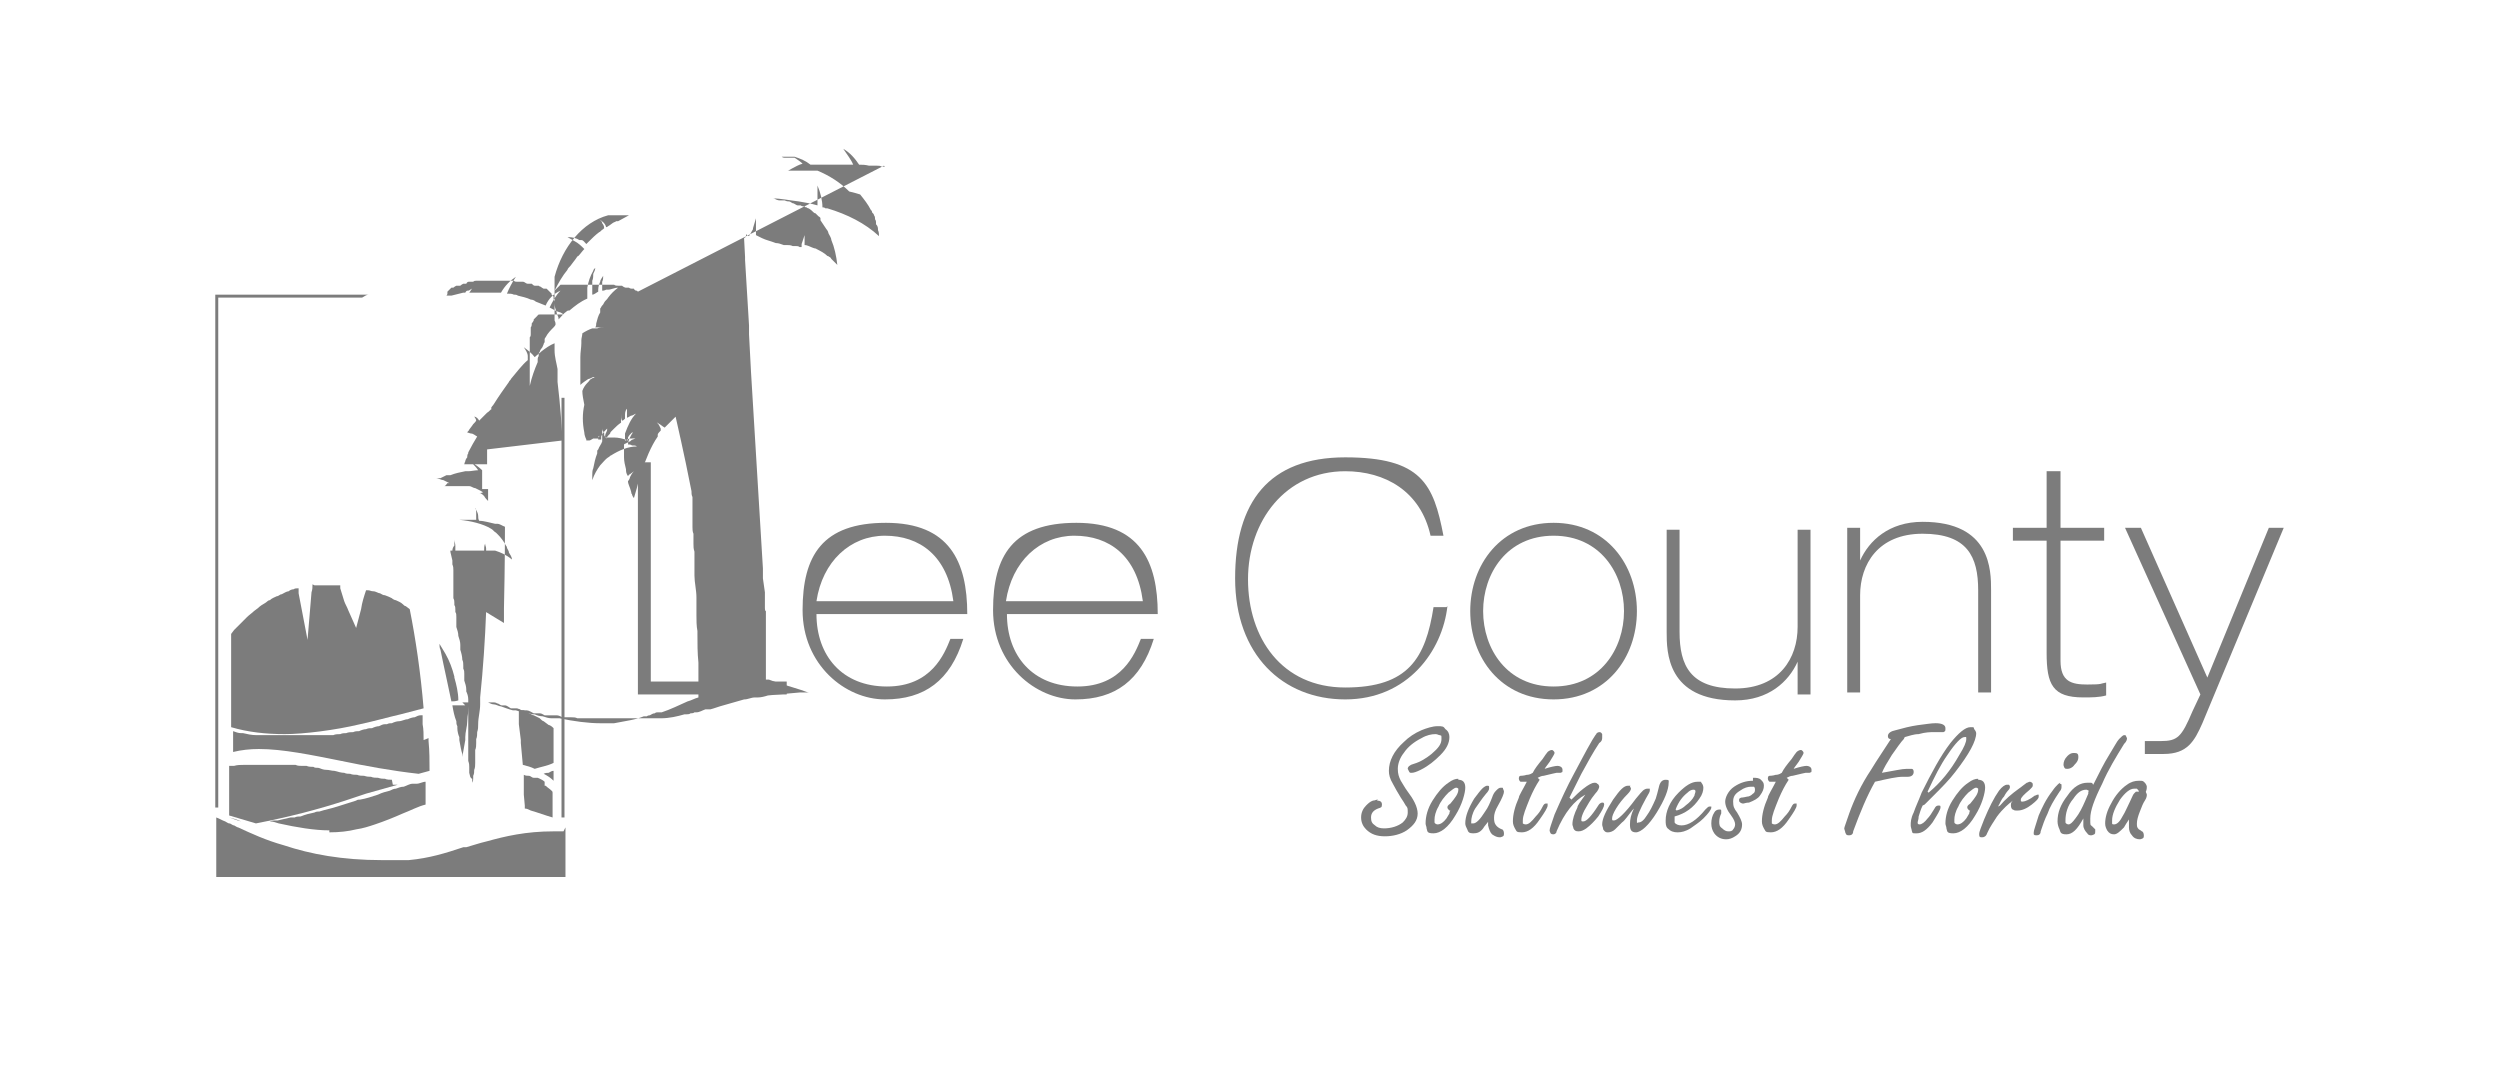 <?xml version="1.0" encoding="UTF-8"?>
<svg id="Layer_1" xmlns="http://www.w3.org/2000/svg" version="1.1" viewBox="0 0 252 108">
  <!-- Generator: Adobe Illustrator 29.8.1, SVG Export Plug-In . SVG Version: 2.1.1 Build 2)  -->
  <defs>
    <style>
      .st0 {
        fill: #7c7c7c;
      }
    </style>
  </defs>
  <g>
    <path class="st0" d="M64.3,46.6h1.3v22.1h13.7v1.3h-15v-23.4Z"/>
    <path class="st0" d="M82.3,61.9c0,4.2,2.6,7.3,7.1,7.3s5.8-3.3,6.4-4.8h1.3c-1.3,4.2-3.9,6.1-7.9,6.1s-8.3-3.5-8.3-9,2-8.8,8.4-8.8,8.2,3.9,8.2,9.2h-15.3ZM96.1,60.6c-.6-4.6-3.4-6.6-6.9-6.6s-6.3,2.6-6.9,6.6h13.7Z"/>
    <path class="st0" d="M101.5,61.9c0,4.2,2.6,7.3,7.1,7.3s5.8-3.3,6.4-4.8h1.3c-1.3,4.2-3.9,6.1-7.9,6.1s-8.3-3.5-8.3-9,2-8.8,8.4-8.8,8.2,3.9,8.2,9.2h-15.3ZM115.2,60.6c-.6-4.6-3.4-6.6-6.9-6.6s-6.3,2.6-6.9,6.6h13.7Z"/>
    <path class="st0" d="M145.9,61.1c-.5,4.5-4,9.4-10.3,9.4s-11.1-4.5-11.1-12.2,3.4-12.2,11.1-12.2,8.9,2.7,9.9,7.9h-1.3c-1-4.5-4.6-6.5-8.6-6.5-6,0-9.8,5-9.8,10.9s3.4,10.9,9.8,10.9,8.1-3,8.9-8.1h1.3Z"/>
    <path class="st0" d="M156.6,52.7c5.3,0,8.4,4.2,8.4,8.9s-3.1,8.9-8.4,8.9-8.4-4.2-8.4-8.9,3.1-8.9,8.4-8.9ZM156.6,69.2c4.7,0,7.1-3.8,7.1-7.6s-2.4-7.6-7.1-7.6-7.1,3.8-7.1,7.6,2.4,7.6,7.1,7.6Z"/>
    <path class="st0" d="M182.5,70h-1.3v-3.3h0c-.9,2-2.9,3.9-6.3,3.9-6.9,0-6.9-4.9-6.9-6.9v-10.3h1.3v10.3c0,3.4,1.1,5.7,5.6,5.7s6.3-3.1,6.3-6.2v-9.8h1.3v16.8Z"/>
    <path class="st0" d="M186.2,53.2h1.3v3.3h0c.9-2,2.9-3.9,6.3-3.9,6.9,0,6.9,4.9,6.9,6.9v10.3h-1.3v-10.3c0-3.4-1.1-5.7-5.6-5.7s-6.3,3.1-6.3,6.2v9.8h-1.3v-16.8Z"/>
    <path class="st0" d="M206.4,47.5h1.3v5.7h4.4v1.3h-4.4v12.1c0,2.1,1.1,2.4,2.7,2.4s1.3-.1,1.9-.2v1.3c-.7.2-1.5.2-2.3.2-3.1,0-3.7-1.3-3.7-4.5v-11.3h-3.4v-1.3h3.4v-5.7Z"/>
    <path class="st0" d="M214.3,53.2h1.5l6.7,15.1,6.2-15.1h1.5l-8.2,19.7c-.8,1.8-1.5,3.1-3.9,3.1h-1.9v-1.3h1.6c1.7,0,2.1-.4,3.2-3l.8-1.7-7.6-16.8Z"/>
  </g>
  <g>
    <path class="st0" d="M138.8,80.7c.3,0,.5.1.5.4s-.1.3-.4.4c-.5.2-.7.5-.7.9s.1.6.4.8c.2.2.5.3.9.3.7,0,1.4-.2,1.9-.6.3-.3.5-.6.5-1s0-.5-.2-.7c-.1-.2-.3-.5-.5-.8-.3-.5-.6-1-.8-1.4-.3-.5-.4-.9-.4-1.3,0-1,.5-2,1.5-2.9.5-.5,1.1-.9,1.8-1.2.5-.2,1.1-.4,1.6-.4s.6,0,.8.3c.3.2.4.5.4.8,0,.6-.3,1.2-.9,1.8-.6.6-1.2,1.1-2,1.5-.4.2-.7.3-.9.3s-.2,0-.3-.2c0,0-.1-.2-.1-.2,0-.2.2-.4.6-.5.7-.2,1.3-.6,1.8-1,.7-.6,1-1,1-1.5s0-.3-.2-.4c-.1,0-.2-.1-.4-.1-.4,0-.9.1-1.4.4-.8.4-1.4.9-1.8,1.5-.4.5-.6,1.1-.6,1.6s.1.8.3,1.2c.2.3.4.7.7,1.1.3.4.5.7.7,1.1.2.4.3.8.3,1.1,0,.7-.4,1.2-1.1,1.7-.6.4-1.4.6-2.2.6s-1.4-.2-1.9-.7c-.3-.3-.5-.7-.5-1.2s.2-.9.5-1.2c.2-.2.4-.4.7-.5.2,0,.3-.1.5-.1Z"/>
    <path class="st0" d="M147,78.6c.5,0,.7.3.7.8s-.3,1.7-1,2.8c-.7,1.2-1.5,1.8-2.2,1.8s-.6-.2-.7-.5c0-.2-.1-.3-.1-.5,0-.7.2-1.5.7-2.3.5-.8,1-1.4,1.6-1.8.4-.3.7-.4,1-.4ZM146.1,81.7c-.1-.1-.2-.2-.2-.3s0-.2.3-.4c.5-.6.8-1,.8-1.4s0,0,0-.1c0,0-.1-.1-.2-.1-.2,0-.4.2-.8.5-.4.4-.8.9-1,1.4-.3.5-.4,1-.4,1.3s0,.2,0,.3c0,.1.2.2.3.2.3,0,.6-.2.9-.6.1-.2.2-.3.3-.5,0-.2.1-.3.1-.3Z"/>
    <path class="st0" d="M150.1,82.7c-.2.3-.5.6-.6.8-.3.4-.6.5-1,.5s-.5-.1-.6-.4c-.1-.2-.2-.4-.2-.6,0-.7.3-1.5.9-2.5.3-.4.6-.8.8-1,.2-.2.4-.3.5-.3s.2,0,.2.1c0,0,0,.1,0,.2,0,.1-.1.3-.3.5-.5.6-.8,1.1-1.1,1.5-.3.5-.4,1-.4,1.3s0,.1,0,.2c0,0,0,0,.2,0,.3,0,.7-.4,1.2-1.2.3-.4.5-.9.7-1.4.1-.3.2-.5.4-.7.2-.2.3-.3.5-.3s.2,0,.2.1c0,0,.1.2.1.3,0,.2-.2.7-.6,1.4-.3.5-.4.9-.4,1.2s0,.6.3.9c0,0,.2.2.5.3.1,0,.2.2.2.4s0,.2-.1.3c0,0-.2.1-.3.1-.3,0-.5-.1-.8-.3-.2-.2-.3-.5-.4-.9,0,0,0-.2,0-.4Z"/>
    <path class="st0" d="M155.2,78.6c-.4.6-.7,1.2-1,1.9-.4,1-.7,1.7-.7,2.2s0,.2,0,.3c0,0,.1.1.3.1.3,0,.6-.3,1-.8.3-.3.5-.6.7-1,.1-.2.2-.3.3-.3s.1,0,.2,0c0,0,0,.1,0,.2,0,.2-.3.7-.8,1.4-.6.9-1.2,1.3-1.8,1.3s-.5-.1-.7-.4c-.1-.2-.2-.4-.2-.7,0-.7.2-1.5.6-2.4,0-.2.4-.8.8-1.6-.2,0-.3,0-.3,0-.1,0-.2,0-.3,0-.1,0-.2-.2-.2-.3s0-.3.2-.3c0,0,.3,0,.6-.1.1,0,.3,0,.6-.2.2-.4.5-.8,1-1.4.2-.3.4-.6.5-.7.1-.1.3-.2.4-.2s.1,0,.2.1c0,0,.1.1.1.2,0,.1-.2.4-.5.9-.2.3-.4.5-.5.7.6-.2,1.1-.3,1.3-.3s.5.1.5.4,0,.2-.2.3c0,0-.2,0-.4,0,0,0-.5.1-1.3.3-.2,0-.4.1-.6.2Z"/>
    <path class="st0" d="M158.4,80.6c.4-.4.8-.8,1.2-1.1.5-.4.9-.6,1.1-.6s.2,0,.3.1c.1,0,.2.2.2.3s-.1.4-.4.7c-.5.6-.8,1.2-1.1,1.7-.2.4-.3.7-.3.9s0,.2.2.2c.3,0,.8-.5,1.5-1.6.1-.2.3-.3.4-.3s.2,0,.2.2c0,.2-.2.6-.6,1.2-.4.5-.8.9-1.2,1.2-.3.2-.5.3-.8.3s-.4-.1-.5-.3c0-.1-.1-.3-.1-.4,0-.5.2-1.1.5-1.7,0-.2.3-.6.8-1.3-1.1.6-2.1,1.8-2.9,3.7,0,.2-.2.3-.3.3s-.2,0-.3-.1c0,0-.1-.2-.1-.3,0-.2.2-.7.5-1.6.7-1.6,1.3-2.9,1.9-4,.6-1.1,1.2-2.3,1.9-3.5.2-.3.3-.5.4-.6,0-.1.2-.2.3-.2s.2,0,.3.2c0,0,0,.2,0,.3,0,.2,0,.4-.3.6-.6.9-1.2,2-1.8,3.1-.6,1.2-1,2-1.2,2.4Z"/>
    <path class="st0" d="M164.6,81.6c-.5.6-.8,1.1-1.1,1.3-.3.3-.5.5-.7.7-.2.2-.5.3-.7.3s-.3,0-.5-.3c0-.2-.1-.3-.1-.5,0-.6.4-1.4,1.1-2.5.7-1,1.1-1.4,1.5-1.4s.2,0,.2.1c0,0,.1.1.1.2s-.1.3-.3.5c-.5.5-.9,1-1.2,1.5-.3.5-.4.8-.4,1s0,.2.2.2c.3,0,1.1-.7,2.2-2.2.4-.5.6-.7.7-.8.1-.1.3-.2.4-.2s.2,0,.3,0c0,0,0,.1,0,.2s-.1.3-.4.8c-.6,1.1-.9,1.8-.9,2.2s0,.2.2.2c.2,0,.5-.2.8-.7.3-.4.6-1,.9-1.7.1-.3.2-.7.3-1.1.1-.5.3-.8.7-.8s.3.1.3.3c0,.7-.4,1.7-1.2,3-.8,1.3-1.6,2-2.1,2s-.6-.3-.6-.8.1-1,.4-1.6Z"/>
    <path class="st0" d="M168.8,82.4v.2c0,.1,0,.2,0,.3.1.2.4.3.7.3.7,0,1.5-.5,2.4-1.6.2-.2.3-.3.4-.3s.1,0,.2,0c0,0,0,0,0,.1,0,.2-.3.6-.8,1.1-.4.4-.9.7-1.3,1-.5.3-.9.4-1.3.4s-.7-.1-1-.4c-.2-.2-.2-.5-.2-.8,0-.9.4-1.9,1.3-2.8.7-.7,1.3-1.1,1.9-1.1s.3,0,.4.1c.1.1.2.3.2.5,0,.3-.1.7-.4,1.1-.6.9-1.4,1.5-2.5,1.8ZM169,81.7c.4-.1.7-.3.9-.5.4-.3.7-.6.9-1,0-.1.1-.3.1-.4s0-.2-.2-.2-.4.1-.6.3c-.5.4-.9.9-1.2,1.7Z"/>
    <path class="st0" d="M176.7,78.4c.3,0,.6,0,.8.2s.3.3.3.6-.1.6-.4,1c-.2.3-.6.5-1.1.7-.3,0-.5.1-.6.1s-.4-.1-.4-.3,0-.2.2-.3c0,0,.2,0,.6-.1.2,0,.4-.1.6-.3.2-.1.2-.3.2-.4s0-.2-.1-.3c0,0-.2,0-.3,0-.3,0-.7.1-1.1.4-.5.3-.7.6-.7,1.1s.1.7.4,1.1c.3.5.5.9.5,1.2,0,.5-.2.9-.7,1.2-.3.2-.6.3-.9.3-.5,0-.9-.2-1.2-.6-.2-.3-.3-.6-.3-1s.1-.8.3-1.1c.1-.2.3-.3.5-.3s.2,0,.2.2,0,.1,0,.2c-.1.2-.2.5-.2.8s0,.5.3.7c.2.2.4.3.6.3s.4,0,.5-.2c.1-.1.2-.3.2-.5s-.1-.5-.4-.9c-.4-.5-.6-1-.6-1.4s.3-1.1.9-1.5c.6-.4,1.2-.6,1.9-.6Z"/>
    <path class="st0" d="M180.3,78.6c-.4.6-.7,1.2-1,1.9-.4,1-.7,1.7-.7,2.2s0,.2,0,.3c0,0,.1.1.3.1.3,0,.6-.3,1-.8.3-.3.5-.6.7-1,.1-.2.2-.3.3-.3s.1,0,.2,0c0,0,0,.1,0,.2,0,.2-.3.7-.8,1.4-.6.9-1.2,1.3-1.8,1.3s-.5-.1-.7-.4c-.1-.2-.2-.4-.2-.7,0-.7.2-1.5.6-2.4,0-.2.4-.8.8-1.6-.2,0-.3,0-.3,0-.1,0-.2,0-.3,0-.1,0-.2-.2-.2-.3s0-.3.2-.3c0,0,.3,0,.6-.1.1,0,.3,0,.6-.2.2-.4.5-.8,1-1.4.2-.3.4-.6.5-.7.1-.1.3-.2.4-.2s.1,0,.2.1c0,0,.1.1.1.2,0,.1-.2.4-.5.9-.2.3-.4.5-.5.7.6-.2,1.1-.3,1.3-.3s.5.1.5.4,0,.2-.2.3c0,0-.2,0-.4,0,0,0-.5.1-1.3.3-.2,0-.4.1-.6.2Z"/>
    <path class="st0" d="M191.9,74.5c-.3.3-.7.9-1.2,1.6-.5.8-.8,1.3-1,1.8,1.2-.2,2-.4,2.5-.4s.4,0,.5,0c.1,0,.2.1.2.3,0,.3-.2.5-.6.5h-.1c-.2,0-.3,0-.4,0-.6,0-1.5.2-2.8.5-.8,1.4-1.5,3.1-2.2,5,0,.3-.2.4-.4.4s-.3,0-.4-.3c0-.1-.1-.3-.1-.4s.2-.6.5-1.5c.5-1.4,1.2-2.9,2.2-4.4.6-1,1.3-2,2-3.1-.2,0-.3-.1-.3-.3,0-.3.3-.5.8-.6.7-.2,1.5-.4,2.2-.5.8-.1,1.4-.2,1.8-.2.7,0,1,.2,1,.5s0,.3-.2.4c0,0-.1,0-.2,0s-.2,0-.3,0c-.2,0-.4,0-.5,0-.3,0-.8,0-1.5.2-.5,0-1,.2-1.4.3Z"/>
    <path class="st0" d="M193.8,81.2c-.2.4-.3.8-.4,1.1,0,.3-.1.5-.1.6s0,.2.2.2c.2,0,.5-.2.8-.6.2-.2.4-.5.7-1,.1-.2.2-.3.4-.3s.2,0,.2.2c0,.2-.3.7-.8,1.5-.6.8-1.1,1.1-1.6,1.1s-.4,0-.5-.3c0-.1-.1-.3-.1-.5,0-.3,0-.7.3-1.3.2-.6.5-1.2.8-2,1-2,1.9-3.7,2.9-5,.8-1,1.5-1.6,2-1.6s.3,0,.4.2c.1.1.2.3.2.4,0,.8-.7,2.1-2.1,3.9-.6.8-1.4,1.6-2.2,2.4-.2.2-.5.5-.9.9ZM194.4,79.9c1.2-1,2.2-2.2,3.1-3.8.5-.8.7-1.3.7-1.6s0-.2-.2-.2c-.3,0-.9.6-1.7,1.8-.7,1-1.3,2.2-2,3.7Z"/>
    <path class="st0" d="M199.4,78.6c.5,0,.7.3.7.8s-.3,1.7-1,2.8c-.7,1.2-1.5,1.8-2.2,1.8s-.6-.2-.7-.5c0-.2-.1-.3-.1-.5,0-.7.2-1.5.7-2.3.5-.8,1-1.4,1.6-1.8.4-.3.7-.4,1-.4ZM198.5,81.7c-.1-.1-.2-.2-.2-.3s0-.2.3-.4c.5-.6.8-1,.8-1.4s0,0,0-.1c0,0-.1-.1-.2-.1-.2,0-.4.2-.8.5-.4.4-.8.9-1,1.4-.3.5-.4,1-.4,1.3s0,.2,0,.3c0,.1.2.2.3.2.3,0,.6-.2.9-.6.1-.2.2-.3.3-.5,0-.2.1-.3.1-.3Z"/>
    <path class="st0" d="M201.6,81.2c.5-.6,1.2-1.2,1.9-1.7.3-.2.5-.4.8-.6.1,0,.2-.1.3-.1,0,0,.2,0,.3.2,0,0,0,.1,0,.2,0,.1-.1.2-.3.4-.6.5-.9.8-.9,1s0,.2.2.2c.2,0,.7-.2,1.2-.6.1,0,.2-.1.3-.1s0,0,.1,0c0,0,0,.1,0,.2,0,.2-.2.4-.7.8-.5.4-1,.6-1.4.6s-.3,0-.5-.1c-.1,0-.2-.2-.2-.4s0-.3.2-.5c-.4.3-1,.8-1.6,1.6-.3.5-.7,1-1,1.7-.1.3-.3.4-.5.4s-.3,0-.3-.3.2-.7.5-1.5c.5-1.2,1-2.2,1.5-2.9.3-.4.6-.6.8-.6s.1,0,.2,0c0,0,.1.1.1.2s0,.2-.2.4c0,0-.2.2-.4.6-.3.3-.4.7-.6,1Z"/>
    <path class="st0" d="M207.6,79c0,0,.2,0,.2.1,0,0,0,.1,0,.2,0,.1,0,.3-.2.5-.6.9-1,1.6-1.2,2.2-.3.6-.5,1.2-.7,1.8,0,.3-.2.4-.4.4s-.2,0-.3-.1c0,0,0-.2,0-.2,0-.2.2-.7.5-1.7.3-.7.7-1.6,1.4-2.5.2-.3.4-.5.5-.6.1-.1.2-.2.3-.2ZM209.1,75.9c.3,0,.4.1.4.4s-.1.5-.4.8c-.2.3-.5.4-.7.4s-.2,0-.3-.1c0,0-.1-.2-.1-.3,0-.3.1-.6.4-.9.2-.2.4-.3.6-.3Z"/>
    <path class="st0" d="M211,79.1c.6-1.2,1.1-2.2,1.6-3,.5-.8.8-1.4,1-1.6.2-.2.4-.4.5-.4s.2,0,.2.1c0,0,.1.2.1.2,0,.1,0,.3-.3.6-.8,1.3-1.6,2.6-2.2,4-.8,1.6-1.2,2.7-1.2,3.5s0,.6.2.8c0,0,.1.1.3.3,0,0,0,0,0,.2s0,.2-.1.3c0,0-.2.1-.3.1s-.3,0-.4-.2c-.2-.2-.4-.5-.4-.8,0-.1,0-.4,0-.7-.6,1.1-1.1,1.6-1.7,1.6s-.6-.2-.7-.5c-.1-.2-.2-.5-.2-.8,0-.9.3-1.7,1-2.6.6-.9,1.3-1.3,2-1.3s.4,0,.6.2ZM210.7,79.8c-.2-.1-.3-.2-.4-.2-.5,0-.9.3-1.3.9-.6.7-.8,1.5-.8,2.2s0,.2,0,.2c0,.1.2.2.3.2.2,0,.4-.2.7-.6.4-.5.7-1.1,1-1.8.1-.2.2-.5.3-.7v-.2c0,0,.1-.1.1-.1Z"/>
    <path class="st0" d="M214.6,82.6c-.2.3-.4.6-.5.8-.4.4-.7.7-1,.7s-.5-.1-.7-.4c-.1-.2-.2-.4-.2-.7,0-.6.2-1.3.6-2,.4-.8,1-1.5,1.6-1.9.4-.3.8-.4,1.2-.4s.4,0,.6.2c.1.1.2.3.2.4s0,.3-.1.5c0,.1.1.2.1.3s0,.3-.2.6c-.2.3-.3.6-.5,1.1-.2.5-.3.9-.3,1.2s0,.4.2.6c0,0,.2.1.3.2.1,0,.2.2.2.4s0,.2-.1.3c0,0-.2.1-.3.1-.3,0-.6-.1-.8-.4-.2-.2-.3-.5-.3-.8s0-.3,0-.6ZM215.6,79.8c0-.1-.1-.2-.2-.3,0,0-.2,0-.3,0-.4,0-.9.4-1.4,1.1-.5.8-.8,1.5-.8,2.1s0,.2,0,.3.1.1.2.1c.3,0,.6-.3.9-.9.2-.3.4-.8.7-1.4.2-.4.3-.7.4-.8,0,0,.1-.1.2-.2Z"/>
  </g>
  <g>
    <path class="st0" d="M22.1,30h14.4c.2-.1.4-.3.7-.3,0,0,0,0,0,0h-15.5v51.7h.3c0,0,0-51.4,0-51.4Z"/>
    <path class="st0" d="M56.6,40v42.4h.3c0,0,0-42.3,0-42.3,0,0,0,0-.1,0,0,0-.1,0-.2,0Z"/>
    <path class="st0" d="M56.2,25.7s0,0,0,0,0,0,0,0c0,0,0,0,0,0Z"/>
    <path class="st0" d="M40.8,29.7s0,0,0,0c0,0,0,0,0,0,0,0,0,0,0,0Z"/>
    <polygon class="st0" points="49.9 36.9 49.9 36.9 49.9 36.9 49.9 36.9"/>
    <path class="st0" d="M31.5,58.9c0,.3,0,.5-.1.8l-.4,4.8-.9-4.7c0-.2,0-.4,0-.5-.2,0-.4,0-.5.1-.2,0-.4.1-.5.2-.2,0-.5.2-.7.3-.2,0-.3.2-.5.2-.2.1-.5.2-.7.4-.2,0-.3.2-.5.3-.2.1-.5.3-.7.5-.1.1-.3.2-.4.3-.2.2-.5.4-.7.6-.1.1-.2.2-.3.3-.3.3-.7.7-1,1-.1.1-.2.3-.3.4,0,0,0,0,0,0v9.4s0,0,0,0c1.7.5,3.5.7,5.4.7s5.1-.4,7.6-1c1.4-.3,2.8-.7,4.1-1,.8-.2,1.5-.4,2.3-.6-.3-3.6-.8-7-1.4-10,0,0,0,0,0,0-.1-.1-.3-.2-.4-.3-.1,0-.2-.1-.3-.2-.2-.2-.5-.3-.7-.4-.1,0-.3-.1-.4-.2-.2-.1-.4-.2-.7-.3-.2,0-.3-.1-.5-.2-.2,0-.4-.2-.7-.2-.2,0-.3-.1-.5-.1,0,0,0,0-.2,0,0,0,0,0,0,0-.2.6-.4,1.2-.5,1.9l-.5,1.9-.8-1.8c-.1-.3-.3-.6-.4-.9h0c0,0-.4-1.3-.4-1.3,0,0,0-.2,0-.3,0,0,0,0,0,0-.1,0-.2,0-.4,0-.1,0-.3,0-.4,0,0,0,0,0,0,0-.1,0-.3,0-.4,0-.3,0-.6,0-.9,0-.2,0-.3,0-.5,0,0,0,0,0,0,0Z"/>
    <path class="st0" d="M55.8,74.6v-1.2s0,0,0,0c0,0,0,0,0,0-.1-.1-.2-.2-.4-.3,0,0-.1,0-.2-.1-.1-.1-.3-.2-.4-.3-.1,0-.3-.2-.4-.3-.2-.1-.4-.2-.6-.3-.1,0-.3-.1-.4-.2-.2,0-.4-.2-.6-.3-.1,0-.3,0-.4-.1,0,0,0,0-.1,0v1.5c0,0,.2,1.6.2,1.6v.3s.2,2.2.2,2.2c.4.1.8.2,1.2.4.6-.2,1.3-.3,1.9-.6v-2.4Z"/>
    <path class="st0" d="M39.5,78.6c-.2,0-.5,0-.7-.1-.2,0-.4,0-.7-.1-.2,0-.5,0-.7-.1-.2,0-.4,0-.7-.1-.2,0-.5,0-.7-.1-.2,0-.5,0-.7-.1-.2,0-.4,0-.6-.1-.3,0-.6-.1-1-.2-.3,0-.5-.1-.8-.1-.3,0-.5-.1-.8-.2-.2,0-.4,0-.5-.1-.2,0-.5,0-.7-.1-.2,0-.4,0-.5,0-.2,0-.4,0-.6-.1-.2,0-.4,0-.5,0-.2,0-.4,0-.6,0-.2,0-.3,0-.5,0-.2,0-.4,0-.6,0-.2,0-.3,0-.5,0-.2,0-.4,0-.6,0-.2,0-.3,0-.5,0-.1,0-.3,0-.4,0s0,0,0,0c-.3,0-.6,0-.9,0,0,0,0,0-.1,0-.3,0-.7,0-1,.1,0,0-.2,0-.3,0,0,0-.1,0-.2,0v3.3h0v1.7c.7.2,1.7.5,2.7.8,3.1-.6,6.3-1.4,9.3-2.4.6-.2,1.2-.4,1.8-.6,1.1-.3,2.1-.6,3.2-.9,0,0,0,0-.1,0,0,0,0,0,0,0,0,0,0,0,0,0-.1,0-.3,0-.4,0Z"/>
    <path class="st0" d="M42.7,74.6c0-.5,0-1.1-.1-1.6,0-.3,0-.6,0-.9,0,0-.1,0-.2,0-.2,0-.4.1-.6.2-.2,0-.5.1-.7.2-.3,0-.6.2-.9.2-.2,0-.5.1-.7.2-.2,0-.3,0-.5.1,0,0-.1,0-.2,0-.2,0-.4.1-.6.2-.2,0-.5.1-.7.2-.2,0-.4,0-.6.1-.2,0-.5.1-.7.2-.2,0-.4,0-.6.1-.2,0-.5,0-.7.1-.2,0-.4,0-.6.1-.2,0-.5,0-.7.1-.2,0-.4,0-.6,0-.2,0-.5,0-.8,0-.2,0-.4,0-.6,0-.3,0-.5,0-.8,0-.2,0-.4,0-.6,0-.3,0-.5,0-.8,0-.2,0-.3,0-.5,0s0,0-.1,0c-.1,0-.2,0-.3,0-.3,0-.6,0-1,0-.1,0-.3,0-.4,0-.3,0-.6,0-1,0-.1,0-.2,0-.3,0-.4,0-.9-.1-1.3-.2,0,0-.2,0-.2,0-.3,0-.5-.1-.8-.2,0,0,0,0,0,0h0v2.1c.8-.2,1.7-.3,2.6-.3,2.4,0,5.3.6,8.3,1.2,2.4.5,5.1,1,7.8,1.3.4-.1.7-.2,1.1-.3,0-1,0-2-.1-3,0-.1,0-.2,0-.3Z"/>
    <path class="st0" d="M55.8,77.7s0,0,0,0c-.2,0-.3.1-.5.2-.2,0-.3,0-.5.1.4.2.7.4,1,.7v-1Z"/>
    <path class="st0" d="M33.2,83.9c1,0,1.9-.1,2.7-.3.7-.1,1.3-.3,1.9-.5,0,0,0,0,0,0,.9-.3,1.9-.7,2.8-1.1.8-.3,1.5-.7,2.3-.9,0-.6,0-1.3,0-1.9h0s0,0,0,0c0-.1,0-.2,0-.4-.3,0-.6.2-.9.2,0,0,0,0-.1,0,0,0,0,0,0,0,0,0,0,0,0,0-.1,0-.2,0-.3,0-.3,0-.6.2-.9.3-.3,0-.5.1-.8.2-.2,0-.4.1-.6.2-.4.1-.8.2-1.2.4-.6.2-1.2.4-1.8.5-.1,0-.3,0-.4.1-.6.2-1.3.4-1.9.6,0,0,0,0,0,0-.6.2-1.2.3-1.8.5-.2,0-.3,0-.5.1-.5.1-.9.2-1.4.4-.2,0-.4,0-.6.1-.1,0-.3,0-.4,0,0,0,0,0,0,0,0,0,0,0,0,0-.4.1-.9.2-1.3.3,0,0-.1,0-.2,0-.2,0-.4,0-.6.1.3,0,.6.1.9.2,1.8.4,3.6.7,5.1.7Z"/>
    <path class="st0" d="M54.9,78.8c-.2-.2-.5-.3-.7-.4,0,0-.1,0-.2,0,0,0-.1,0-.2,0,0,0,0,0,0,0,0,0,0,0,0,0-.2,0-.3-.2-.5-.2,0,0,0,0,0,0-.2,0-.3,0-.5-.1v.6s0,0,0,0v.7s0,0,0,0v.7s.1,1.1.1,1.1h0s0,.3,0,.3c.2,0,.4.1.6.2.7.2,1.5.5,2.2.7v-1.5h0v-.7h0v-.3h0c0-.1,0-.1-.1-.2-.2-.2-.4-.3-.6-.5,0,0,0,0-.1,0Z"/>
    <path class="st0" d="M56.8,83.8c-.4,0-.7,0-1,0-2.8,0-4.9.5-6.7,1,0,0,0,0,0,0-.4.1-.8.2-1.1.3-.3.1-.7.2-1,.3,0,0-.2,0-.3,0-1.8.6-3.4,1.1-5.5,1.3-.9,0-1.8,0-2.7,0-4,0-7.2-.6-9.9-1.5-1.8-.5-3.3-1.2-4.6-1.8-.1,0-.2-.1-.4-.2,0,0,0,0,0,0-.2,0-.3-.2-.5-.2-.1,0-.2-.1-.4-.2-.3-.1-.6-.3-.9-.4h0s0,0,0,0v6h35.2v-5h0s0,0,0,0Z"/>
    <path class="st0" d="M46.9,71.1s0,0,0,0c-.1,0-.3,0-.4,0,0,0-.2,0-.3,0-.1,0-.2,0-.4,0,0,0-.1,0-.2,0,0,0,0,0,0,0,.1.6.2,1.1.4,1.6,0,.2,0,.3.1.5,0,0,0,.1,0,.2,0,.3.1.7.2.9,0,.1,0,.2,0,.3.1.6.2,1.1.3,1.4,0,0,0,.2,0,.3.1-.6.2-1.1.3-1.7,0-.1,0-.2,0-.3,0-.5.2-1.1.2-1.6,0-.6.2-1.3.2-1.9-.2,0-.4,0-.6,0,0,0,0,0-.1,0Z"/>
    <path class="st0" d="M45.8,68.2c-.2-.8-.5-1.6-.9-2.3-.2-.3-.4-.7-.6-1,0,.2,0,.4.1.6.4,2,.8,3.7,1.1,5.2.2,0,.4,0,.7-.1,0-.8-.2-1.6-.4-2.3Z"/>
    <path class="st0" d="M64.3,29.4s0,0,0,0c0,0,0,0,0,0,0,0,0,0,0,0,0,0,0,0,0,0,0,0,0,0,0,0,0,0,0,0,0,0,0,0,0,0,0,0,0,0,0,0,0,0,0,0,0,0,0,0,0,0,0,0,0,0,0,0,0,0,0,0,0,0,0,0,0,0,0,0,0,0,0,0,0,0,0,0,0,0,0,0,0,0,0,0,0,0,0,0-.1-.1,0,0,0,0,0,0,0,0,0,0-.1,0,0,0,0,0,0,0,0,0,0,0,0,0,0,0,0,0,0,0,0,0,0,0,0,0,0,0,0,0,0,0,0,0,0,0,0,0,0,0,0,0,0,0,0,0,0,0,0,0,0,0,0,0,0,0,0,0,0,0,0,0,0,0,0,0,0,0,0,0,0,0,0,0,0,0,0,0,0,0,0,0-.2-.1-.2-.2,0,0,0,0,0,0,0,0,0,0-.1,0,0,0,0,0,0,0,0,0,0,0,0,0,0,0,0,0,0,0,0,0,0,0,0,0,0,0,0,0,0,0,0,0,0,0,0,0,0,0,0,0,0,0,0,0,0,0,0,0,0,0,0,0,0,0,0,0,0,0,0,0,0,0,0,0,0,0,0,0,0,0-.1,0,0,0,0,0,0,0,0,0-.2,0-.3-.1,0,0,0,0,0,0,0,0,0,0-.1,0,0,0,0,0,0,0,0,0,0,0-.1,0,0,0,0,0,0,0,0,0,0,0,0,0,0,0,0,0,0,0,0,0,0,0,0,0,0,0,0,0,0,0,0,0,0,0,0,0,0,0,0,0,0,0,0,0,0,0-.1,0,0,0,0,0,0,0-.1,0-.3-.1-.4-.2,0,0,0,0,0,0,0,0,0,0-.1,0,0,0,0,0,0,0,0,0,0,0-.1,0,0,0,0,0,0,0,0,0,0,0,0,0,0,0,0,0,0,0,0,0,0,0,0,0,0,0,0,0,0,0,0,0,0,0-.1,0,0,0,0,0,0,0,0,0,0,0-.1,0,0,0,0,0,0,0-.1,0-.3,0-.4-.1,0,0,0,0,0,0,0,0,0,0-.1,0,0,0,0,0,0,0,0,0,0,0,0,0,0,0,0,0,0,0,0,0,0,0,0,0,0,0,0,0,0,0,0,0,0,0,0,0,0,0,0,0,0,0,0,0,0,0-.1,0,0,0,0,0,0,0,0,0,0,0-.1,0,0,0,0,0,0,0,0,0-.2,0-.3,0,0,0,0,0,0,0,0,0,0,0-.1,0,0,0,0,0,0,0,0,0,0,0,0,0,0,0,0,0,0,0,0,0,0,0,0,0,0,0,0,0,0,0,0,0,0,0,0,0,0,0,0,0,0,0,0,0,0,0,0,0,0,0,0,0,0,0,0,0,0,0,0,0,0,0,0,0,0,0,0,0,0,0-.1,0,0,0,0,0,0,0,0,0,0,0-.1,0,0,0,0,0,0,0,0,0,0,0-.1,0,0,0,0,0,0,0,0,0,0,0,0,0,0,0,0,0,0,0,0,0,0,0,0,0,0,0,0,0,0,0s0,0,0,0c0,0-.1,0-.2,0,0,0,0,0,0,0,0,0-.1,0-.2,0,0,0,0,0,0,0,0,0-.1,0-.2,0,0,0,0,0,0,0,0,0-.1,0-.2,0,0,0,0,0,0,0,0,0-.1,0-.2,0,0,0,0,0,0,0,0,0-.1,0-.2,0,0,0,0,0,0,0,0,0-.1,0-.2,0,0,0,0,0,0,0,0,0-.1,0-.2,0,0,0,0,0,0,0,0,0-.1,0-.2,0,0,0,0,0,0,0,0,0-.1,0-.2,0,0,0,0,0,0,0,0,0-.1,0-.2,0,0,0,0,0,0,0,0,0-.1,0-.2,0,0,0,0,0,0,0,0,0-.1,0-.2,0,0,0,0,0,0,0,0,0-.1,0-.2,0,0,0,0,0,0,0,0,0-.1,0-.1,0,0,0,0,0,0,0,0,0-.1,0-.2,0,0,0,0,0,0,0,0,0-.1,0-.2,0,0,0,0,0,0,0,0,0-.1,0-.2,0,0,0,0,0,0,0,0,0-.1,0-.2,0,0,0,0,0,0,0,0,0,0,0-.1,0,0,0,0,0,0,0,0,0,0,0-.1,0,0,0,0,0,0,0,0,0,0,0-.1,0,0,0,0,0,0,0,0,0,0,0-.1,0,0,0,0,0,0,0,0,0,0,0-.1,0,0,0,0,0,0,0,0,0,0,0-.1,0,0,0,0,0,0,0,0,0,0,0-.1,0,0,0,0,0,0,0,0,0,0,0-.1.1,0,0,0,0,0,0,0,0,0,0-.1.1,0,0,0,0,0,0,0,0,0,0-.1.1,0,0,0,0,0,0,0,0,0,0-.1.1,0,0,0,0,0,0,0,0,0,0-.1.1,0,0,0,0,0,0,0,0,0,0-.1.1h0s0,0,0,0c0,0,0,0,0,0,0,0,0,0,0,0,.4-.8.8-1.5,1.3-2.1,0-.1.2-.3.3-.4.2-.3.4-.5.6-.8,0,0,.1-.2.2-.2.2-.2.4-.5.6-.7-.3-.3-.6-.6-1-.8-.2-.1-.5-.3-.7-.4,0,0,0,0,0,0,0,0,0,0,0,0,.5,0,.9.1,1.2.3,0,0,0,0,0,0,0,0,.1,0,.2,0,.2,0,.3.2.5.4,0,0,.2-.2.2-.2.4-.4.7-.7,1.1-1,.1,0,.2-.2.4-.3,0,0,0,0,.1-.1,0-.2-.1-.4-.2-.5,0-.2-.2-.3-.3-.4,0,0,0,0,0,0,0,0,0,0,0,0,.3.2.6.4.7.8,0,0,.1,0,.2-.1.2-.1.4-.3.6-.4,0,0,.1,0,.2-.1,0,0,.1,0,.2,0,.4-.2.7-.4,1.1-.6,0,0,0,0-.1,0,0,0,0,0,0,0,0,0,0,0,0,0,0,0,0,0,0,0,0,0,0,0-.1,0,0,0,0,0,0,0,0,0,0,0-.1,0,0,0,0,0,0,0,0,0,0,0,0,0,0,0,0,0,0,0,0,0,0,0,0,0,0,0,0,0,0,0,0,0,0,0-.1,0,0,0,0,0,0,0,0,0,0,0,0,0,0,0,0,0,0,0,0,0,0,0,0,0,0,0,0,0,0,0,0,0,0,0-.1,0,0,0,0,0,0,0,0,0,0,0,0,0,0,0,0,0,0,0,0,0,0,0,0,0,0,0,0,0,0,0,0,0,0,0,0,0,0,0,0,0,0,0,0,0,0,0,0,0,0,0,0,0,0,0,0,0,0,0,0,0,0,0,0,0,0,0,0,0,0,0,0,0,0,0,0,0,0,0,0,0,0,0-.1,0s0,0,0,0c0,0,0,0,0,0,0,0,0,0,0,0,0,0,0,0,0,0,0,0,0,0,0,0,0,0,0,0-.1,0,0,0,0,0,0,0,0,0,0,0,0,0,0,0,0,0,0,0,0,0,0,0,0,0,0,0,0,0,0,0,0,0,0,0-.1,0,0,0,0,0,0,0,0,0,0,0-.1,0,0,0,0,0,0,0,0,0,0,0,0,0s0,0,0,0c0,0,0,0,0,0,0,0,0,0,0,0,0,0,0,0,0,0,0,0,0,0-.1,0h0s0,0-.1,0c0,0,0,0,0,0,0,0,0,0,0,0,0,0,0,0,0,0,0,0,0,0-.1,0,0,0,0,0,0,0,0,0-.2,0-.3,0,0,0,0,0,0,0,0,0,0,0-.1,0,0,0,0,0,0,0,0,0,0,0-.1,0,0,0,0,0,0,0,0,0-.1,0-.2,0,0,0-.1,0-.2,0,0,0,0,0,0,0-2.6.7-4.6,3.2-5.4,6.2,0,0,0,0,0,0,0,0,0,0,0,.1,0,0,0,0,0,0,0,.1,0,.3,0,.4,0,0,0,0,0,0,0,0,0,0,0,.1,0,0,0,0,0,0,0,0,0,0,0,.1,0,0,0,0,0,0,0,0,0,.2,0,.3,0,0,0,0,0,0,0,0,0,0,0,.1,0,0,0,0,0,0,0,0,0,0,0,.1h0c0,.1,0,.2,0,.3,0,0,0,0,0,0,0,0,0,0,0,.1,0,0,0,0,0,0,0,0,0,0,0,.1,0,0,0,0,0,0,0,0,0,0,0,.1,0,0,0,0,0,0,0,0,0,0,0,.1,0,0,0,0,0,0,0,0,0,0,0,.1,0,0,0,0,0,0,0,0,0,0,0,.1,0,0,0,0,0,0,0,0,0,0,0,.1,0,0,0,0,0,0,0,0,0,0,0,.1,0,0,0,0,0,0,0,0,0,0,0,.1,0,0,0,0,0,0,0,0,0,0,0,.1,0,0,0,0,0,0,0,0,0,0,0,.1,0,0,0,0,0,0,0,0,0,0,0,.1,0,0,0,0,0,0,0,0,0,0,0,.1,0,0,0,0,0,0,0,0,0,0,0,0,0,0,0,0,0,0,0,0,0,0,0,.1,0,0,0,0,0,0,0,0,0,0,0,.1,0,0,0,0,0,0,0,0,0,0,0-.1,0,0,0,0,0,0h0s0,0,0,0h0s0,0,0,0c0,0,0-.1,0-.2,0,0,0,0,0,0,0,0,0,0,0-.1,0,0,0,0,0,0,0,0,0,0,0,0,0,0,0,0,0,0,0,0,0,0,0,0,0,0,0,0,0,0,0,0,0,0,0,0,0,0,0,0,0,0,0,0,0,0,0-.1,0,0,0,0,0,0,0,0,0-.1-.1-.2,0,0,0,0,0,0,0,0,0,0,0-.1,0,0,0,0,0,0,0,0,0,0,0-.1,0,0,0,0,0,0,0,0,0,0,0,0,0,0,0,0,0,0,0,0,0,0,0,0,0,0,0,0,0,0,0,0,0,0,0-.1,0,0,0,0,0,0,0,0,0,0-.1-.1,0,0,0,0,0,0,0,0,0,0-.1-.1,0,0,0,0,0,0,0,0,0,0,0-.1,0,0,0,0,0,0,0,0,0,0,0,0,0,0,0,0,0,0,0,0,0,0,0,0,0,0,0,0,0,0,0,0,0,0,0,0,0,0,0,0,0,0,0,0,0,0-.1-.1,0,0,0,0,0,0,0,0-.2-.2-.3-.3,0,0,0,0,0,0,0,0,0,0-.1-.1,0,0,0,0,0,0,0,0,0,0-.1,0,0,0,0,0,0,0,0,0,0,0-.1,0,0,0,0,0,0,0,0,0,0,0-.1,0,0,0,0,0,0,0,0,0-.2-.1-.3-.2,0,0-.1,0-.2-.1,0,0,0,0,0,0,0,0,0,0-.1,0,0,0,0,0,0,0,0,0,0,0-.1,0,0,0,0,0,0,0,0,0,0,0-.1,0,0,0,0,0,0,0,0,0,0,0-.1,0,0,0,0,0,0,0-.1,0-.2-.1-.3-.2h0s0,0-.1,0c0,0,0,0,0,0,0,0,0,0-.1,0,0,0,0,0,0,0,0,0,0,0-.1,0,0,0,0,0,0,0,0,0,0,0-.1,0,0,0,0,0,0,0-.2,0-.3-.2-.5-.2,0,0,0,0,0,0,0,0,0,0-.1,0,0,0,0,0,0,0,0,0,0,0-.1,0,0,0,0,0,0,0,0,0,0,0-.1,0,0,0,0,0,0,0,0,0,0,0-.1,0,0,0,0,0,0,0,0,0-.1,0-.2,0-.1,0-.2,0-.3-.1,0,0,0,0,0,0,0,0,0,0-.1,0,0,0,0,0,0,0,0,0,0,0-.1,0h0s0,0-.1,0c0,0,0,0,0,0,0,0,0,0-.1,0,0,0,0,0,0,0-.1,0-.2,0-.3,0,0,0,0,0,0,0,0,0,0,0-.1,0,0,0,0,0,0,0,0,0,0,0-.1,0,0,0,0,0,0,0,0,0,0,0-.1,0,0,0,0,0,0,0,0,0,0,0-.1,0,0,0,0,0,0,0,0,0,0,0-.1,0,0,0,0,0,0,0,0,0-.1,0-.2,0,0,0,0,0,0,0,0,0,0,0-.2,0,0,0,0,0,0,0,0,0,0,0-.1,0,0,0,0,0,0,0,0,0,0,0-.1,0,0,0,0,0,0,0,0,0,0,0-.1,0,0,0,0,0,0,0s0,0,0,0c0,0,0,0,0,0,0,0,0,0,0,0,0,0,0,0,0,0,0,0,0,0,0,0,0,0,0,0,0,0,0,0,0,0-.1,0,0,0,0,0,0,0,0,0,0,0-.1,0,0,0,0,0,0,0,0,0,0,0-.1,0,0,0,0,0,0,0,0,0,0,0-.1,0,0,0,0,0,0,0,0,0,0,0-.1,0,0,0,0,0,0,0,0,0,0,0-.1,0,0,0,0,0,0,0,0,0-.2,0-.3,0,0,0,0,0,0,0,0,0,0,0-.1,0h0s0,0-.1,0c0,0,0,0,0,0,0,0,0,0-.1,0,0,0,0,0,0,0,0,0,0,0-.1,0,0,0,0,0,0,0-.1,0-.2,0-.3,0,0,0,0,0,0,0,0,0,0,0-.1,0,0,0,0,0,0,0,0,0,0,0-.1,0,0,0,0,0,0,0,0,0,0,0-.1,0,0,0,0,0,0,0-.1,0-.2,0-.3.1,0,0,0,0,0,0,0,0,0,0-.1,0,0,0,0,0,0,0,0,0,0,0-.1,0,0,0,0,0,0,0,0,0,0,0-.1,0,0,0,0,0,0,0,0,0,0,0-.1,0,0,0,0,0,0,0-.1,0-.2,0-.3.2,0,0,0,0,0,0,0,0,0,0-.1,0,0,0,0,0,0,0,0,0,0,0-.1,0,0,0,0,0,0,0,0,0,0,0-.1,0,0,0,0,0,0,0,0,0-.2.1-.3.2,0,0,0,0,0,0,0,0,0,0-.1,0,0,0,0,0,0,0,0,0,0,0-.1,0,0,0,0,0,0,0,0,0,0,0-.1,0,0,0,0,0,0,0,0,0,0,0-.1,0,0,0,0,0,0,0,0,0-.2.1-.3.2,0,0,0,0,0,0,0,0,0,0-.1,0,0,0,0,0,0,0,0,0,0,0,0,0,0,0,0,0,0,0,0,0,0,0,0,0,0,0,0,0,0,0,0,0,0,0-.1,0,0,0,0,0,0,0,0,0,0,0-.1.1,0,0,0,0,0,0,0,0,0,0-.1.1,0,0,0,0,0,0,0,0,0,0,0,0,0,0,0,0,0,0,0,0,0,0,0,0,0,0,0,0,0,0,0,0,0,0,0,0,0,0,0,0,0,0,0,0,0,0-.1.1,0,0,0,0,0,0,0,0,0,0-.1.1,0,0,0,0,0,0,0,0,0,0,0,.1,0,0,0,0,0,0,0,0,0,0,0,0,0,0,0,0,0,0,0,0,0,0,0,0,0,0,0,0,0,0,0,0,0,0,0,.1,0,0,0,0,0,0,0,0,0,.1-.1.2,0,0,0,0,0,0,0,0,.1,0,.2,0,0,0,0,0,.1,0,0,0,.1,0,.2,0,.4-.1.8-.2,1.2-.3,0,0,.1,0,.2,0,0,0,.1-.2.2-.2,0,0,0,0,0,0,0,0,0,0,.1,0,.1,0,.3-.2.4-.2,0,0,0,0,0,0,0,0,0,0,0,0,0,0,0,0,0,0,0,0,0,0,0,0,0,0,0,0,0,0,0,0,0,0,0,0,0,0,0,0,0,0,0,0,0,0,0,0,0,0,0,0,0,0,0,0,0,0-.1.1,0,0-.1.2-.2.3,0,0,.1,0,.2,0,0,0,0,0,0,0,0,0,.1,0,.2,0,0,0,0,0,0,0,0,0,.1,0,.2,0,0,0,0,0,0,0,0,0,.2,0,.2,0,0,0,0,0,0,0,0,0,.1,0,.2,0,0,0,0,0,0,0,0,0,.1,0,.2,0,0,0,0,0,0,0,0,0,0,0,0,0,0,0,.1,0,.2,0,0,0,0,0,0,0,0,0,.2,0,.2,0,0,0,0,0,0,0,0,0,.2,0,.2,0,0,0,0,0,0,0,0,0,.2,0,.2,0,0,0,0,0,0,0,0,0,.2,0,.2,0,0,0,0,0,0,0,0,0,.2,0,.2,0,0,0,0,0,0,0,0,0,.2,0,.2,0,0,0,0,0,0,0,0,0,.2,0,.2,0,0,0,0,0,0,0,0,0,.2,0,.2,0,0,0,0,0,0,0,0,0,.1,0,.2,0,0,0,0,0,0,0h0c.4-.7.9-1.2,1.5-1.6,0,0,0,0,0,0,0,0,0,0,0,0-.4.6-.7,1.2-.9,1.7,0,0,0,0,.1,0,0,0,0,0,0,0,.2,0,.4,0,.6.1.1,0,.3,0,.4.1.4.1.9.2,1.3.4,0,0,0,0,0,0,.2,0,.4.1.5.2.3.1.7.3,1,.4.3-.7.8-1.2,1.5-1.5,0,0,0,0,0,0,0,0,0,0,0,0-.5.5-.8,1.1-1.1,1.7.4.2.7.4,1.1.5,0,0,.2.1.3.2,0,0,0,0,0,0,0,0,0,0,0,0,0,0,0,0,0,0,0,0,0,0,0,0,0,0-.1,0-.2,0,0,0,0,0,0,0,0,0-.1,0-.2,0,0,0,0,0,0,0,0,0-.1,0-.2,0,0,0,0,0,0,0,0,0-.1,0-.2,0,0,0,0,0,0,0,0,0-.1,0-.2,0,0,0,0,0,0,0,0,0-.1,0-.2,0,0,0,0,0,0,0,0,0-.1,0-.2,0,0,0,0,0,0,0,0,0-.1,0-.2,0,0,0,0,0,0,0,0,0,0,0,0,0,0,0,0,0,0,0,0,0,0,0-.1,0,0,0,0,0,0,0,0,0,0,0,0,0,0,0,0,0,0,0,0,0,0,0,0,0,0,0,0,0,0,0,0,0,0,0,0,0,0,0,0,0,0,0,0,0,0,0,0,0,0,0,0,0,0,0,0,0,0,0,0,0,0,0,0,0,0,0,0,0,0,0,0,0,0,0,0,0,0,0,0,0,0,0,0,0,0,0,0,0,0,0,0,0-.2,0-.2,0,0,0,0,0,0,0,0,0,0,0,0,0,0,0,0,0,0,0,0,0,0,0,0,0,0,0,0,0,0,0,0,0,0,0,0,0,0,0,0,0,0,0,0,0,0,0,0,0,0,0,0,0,0,0,0,0,0,0,0,0,0,0,0,0,0,0,0,0,0,0,0,0,0,0,0,0,0,0,0,0,0,0,0,0,0,0,0,0,0,0,0,0-.2,0-.2,0,0,0,0,0,0,0,0,0,0,0,0,0,0,0,0,0,0,0,0,0,0,0,0,0,0,0,0,0,0,0,0,0,0,0,0,0,0,0,0,0,0,0,0,0,0,0,0,0,0,0,0,0,0,0,0,0,0,0,0,0,0,0,0,0,0,0,0,0,0,0,0,0,0,0,0,0,0,0,0,0,0,0-.1,0,0,0,0,0,0,0,0,0-.1,0-.2,0,0,0,0,0,0,0,0,0,0,0,0,0,0,0,0,0,0,0,0,0,0,0,0,0,0,0,0,0,0,0,0,0,0,0,0,0,0,0,0,0,0,0,0,0,0,0,0,0,0,0,0,0,0,0,0,0,0,0,0,0,0,0,0,0,0,0,0,0,0,0,0,0,0,0,0,0,0,0,0,0-.2,0-.2.1h0s0,0,0,0h0s0,0,0,0c0,0,0,0,0,0,0,0,0,0,0,0,0,0,0,0,0,0,0,0,0,0,0,0,0,0,0,0,0,0,0,0,0,0,0,0,0,0,0,0,0,0,0,0,0,0,0,0,0,0,0,0,0,0,0,0,0,0,0,0,0,0,0,0,0,0,0,0-.1.1-.2.2,0,0,0,0,0,0,0,0,0,0,0,0,0,0,0,0,0,0,0,0,0,0,0,0,0,0,0,0,0,0,0,0,0,0,0,0,0,0,0,0,0,0,0,0,0,0,0,0,0,0,0,0,0,0,0,0,0,0,0,0,0,0,0,0,0,0,0,0,0,0,0,0,0,0,0,0,0,0,0,0,0,0,0,0,0,0,0,0,0,0,0,0-.1.1-.2.2,0,0,0,0,0,0,0,0,0,0,0,0,0,0,0,0,0,0,0,0,0,0,0,0,0,0,0,0,0,0,0,0,0,0,0,0,0,0,0,0,0,0,0,0,0,0,0,0,0,0,0,0,0,0,0,0,0,0,0,0,0,0,0,0,0,0,0,0,0,0,0,0,0,0,0,0,0,0,0,0,0,0,0,.1,0,0,0,0,0,0,0,0-.1.2-.2.3,0,0,0,0,0,0,0,0,0,0,0,0,0,0,0,0,0,0,0,0,0,0,0,0,0,0,0,0,0,0,0,0,0,0,0,0,0,0,0,0,0,0,0,0,0,0,0,0,0,0,0,0,0,0,0,0,0,0,0,0,0,0,0,0,0,0,0,0,0,0,0,.1,0,0,0,0,0,0,0,0,0,.2-.1.3,0,0,0,0,0,0,0,0,0,0,0,.1,0,0,0,0,0,0,0,0,0,0,0,.1,0,0,0,0,0,0,0,0,0,0,0,.1,0,0,0,0,0,0,0,0,0,0,0,.1,0,0,0,0,0,0,0,0,0,0,0,.1,0,0,0,0,0,0,0,0,0,0,0,.1,0,0,0,0,0,0,0,0,0,0,0,.1,0,0,0,0,0,0,0,.1,0,.2-.1.3,0,0,0,0,0,0,0,0,0,0,0,.1,0,0,0,0,0,0,0,0,0,0,0,.1,0,0,0,0,0,0,0,0,0,0,0,.1,0,0,0,0,0,0,0,0,0,0,0,.1,0,0,0,0,0,0,0,0,0,0,0,.1,0,0,0,0,0,0,0,0,0,0,0,.1,0,0,0,0,0,0,0,0,0,0,0,.1,0,0,0,0,0,0,0,.1,0,.3,0,.4,0,0,0,0,0,0,0,0,0,0,0,.1,0,0,0,0,0,0,0,0,0,0,0,.1,0,0,0,0,0,0,0,0,0,0,0,.1,0,0,0,0,0,0,0,0,0,0,0,.1,0,0,0,0,0,0,0,0,0,0,0,.1,0,0,0,0,0,0,0,0,0,0,0,.1,0,0,0,0,0,0,0,0,0,0,0,0,0,0,0,.1,0,.2,0,0,0,0,0,0,0,0,0,0,0,0,0,0,0,0,0,.1,0,0,0,0,0,0,0,0,0,.1,0,.2,0,0,0,0,0,0,0,0,0,0,0,.1,0,0,0,0,0,0,0,0,0,0,0,.1,0,0,0,0,0,0,0,0,0,0,0,.1,0,0,0,0,0,0,0,0,0,0,0,.1,0,0,0,0,0,0,0,0,0,0,0,0,0,0,0,0,0,.1,0,0,0,0,0,0,0,0,0,.1,0,.2,0,0,0,0,0,0,0,0,0,.1,0,.2,0,0,0,0,0,0,0,0,0,0,0,0,0,0,0,0,0,0,0,0,0,.2,0,.2,0,0,0,0,0,0,0,0,0,.1,0,.2,0,0,0,0,0,0,0,0,0,.1,0,.2,0,0,0,0,0,0,0,0,0,0,0,.1,0,0,0,0,0,.1,0,0,0,0,0,.1,0,0,0,0,0,.1,0,0,0,0,0,.1,0,0,0,0,0,.1,0,0,0,.1,0,.2,0,0,0,0,0,0,0,0,0,.1,0,.2,0,0,0,0,0,0,0,0,0,.2,0,.2,0,0,0,0,0,0,0,0,0,0,0,0,0,0,0,0,0,0,.2-.9.5-1.7.8-2.4,0,0,0,0,0,0,0,0,0,0,0,0,0,0,0,0,0-.1,0,0,0-.1,0-.2,0,0,0-.2.1-.3,0,0,0-.1,0-.2,0,0,0,0,0,0,0,0,0-.2.1-.2,0-.1.1-.3.2-.4s.1-.2.2-.4c0,0,0-.1.1-.2,0,0,0-.1,0-.2,0,0,0,0,0-.1,0,0,0-.1.1-.2,0,0,0,0,0,0,.2-.4.5-.7.8-1,0,0,.2-.2.2-.3,0-.1,0-.2-.1-.4,0,0,0,0,0-.1,0,0,0,0,0-.1,0,0,0-.1,0-.2,0,0,0,0,0-.1,0-.2,0-.3,0-.5,0-.1,0-.2,0-.4h0s0,0,0,0c0,0,0-.2,0-.3,0,.3.1.6.2.8,0,.3.2.5.2.7,0,0,0,0,0,.1,0,0,0,0,0,0,0,0,0,0,0,0,0,0,0,0,0,0,.3-.3.5-.6.8-.8,0,0,.1-.1.2-.1,0,0,0,0,.1,0,.6-.5,1.1-.9,1.8-1.2,0,0,0-.1,0-.2,0-.3,0-.6,0-.9.1-.6.3-1.2.6-1.7,0-.1.1-.2.2-.3,0,.2-.1.4-.2.6,0,.2,0,.5-.1.7,0,0,0,0,0,.1,0,0,0,0,0,0,0,0,0,.1,0,.2,0,0,0,0,0,0,0,.4,0,.7,0,1.1,0,0,0,0,0,0h0s0,0,0,0c0,0,0,0,0,0,0,0,0,0,0,0h0s0,0,0,0c0,0,0,0,0,0,.2,0,.4-.2.6-.3,0,0,0,0,0-.1s0,0,0-.1c0-.3.1-.6.2-.8,0-.2.2-.4.3-.6,0,.2,0,.4-.1.6,0,0,0,0,0,.1,0,0,0,0,0,0,0,.2,0,.5,0,.8,0,0,0,0,0,0,0,0,0,0,0,0,.1,0,.2,0,.4-.1,0,0,.1,0,.2,0,.3,0,.6-.2,1-.2-.4.3-.7.6-1,1,0,0,0,0,0,0-.1.2-.3.3-.4.5s-.1.2-.2.3-.1.2-.2.3c0,0,0,.1,0,.2,0,0,0,.1,0,.2-.2.3-.3.7-.4,1.1,0,.1,0,.3-.1.4,0,0,0,0,0,0,0,0,0,0,0,0,0,0,0,0,0,0,0,0,0,0,.1,0,0,0,0,0,0,0,0,0,0,0,.1,0,0,0,0,0,0,0,0,0,0,0,.1,0,0,0,0,0,0,0,0,0,0,0,.1,0,0,0,0,0,0,0,0,0,0,0,0,0,0,0,0,0,0,0,0,0,0,0,.1,0,0,0,0,0,0,0,0,0,0,0,.1,0,0,0,0,0,0,0,0,0,0,0,0,0,0,0,0,0,0,0,0,0,0,0,.1,0,0,0,0,0,0,0,0,0,0,0,.1,0,0,0,0,0,0,0,0,0,0,0,0,0,0,0,0,0,0,0,0,0,0,0,.1,0,0,0,0,0,0,0,0,0,0,0,0,0s0,0,0,0c0,0,0,0,0,0,0,0,0,0,0,0,0,0,0,0,0,0,0,0,0,0,0,0,0,0,0,0,.1,0h0s0,0,0,0c-.3,0-.6,0-.8.1,0,0,0,0-.1,0,0,0-.2,0-.3,0,0,0,0,0,0,0,0,0,0,0-.1,0-.3.1-.7.3-1,.5,0,.2-.1.5-.1.7,0,0,0,.2,0,.3,0,.4-.1.9-.1,1.4,0,.2,0,.4,0,.7,0,0,0,0,0,0,0,.3,0,.5,0,.8,0,0,0,.1,0,.2,0,.4,0,.7,0,1.1,0,0,0,0,0,0,0,0,0,0,0,0h0c.2-.2.5-.4.8-.6.1,0,.3-.1.5-.2,0,0,.1,0,.2,0,0,0,0,0,0,0,0,0-.1,0-.2.1,0,0-.1,0-.2.1-.1,0-.2.2-.3.3,0,0,0,0,0,0,0,0,0,0-.1.1-.2.2-.4.5-.5.8,0,.4.1.9.2,1.4,0,0,0,0,0,0-.2.9-.2,1.8,0,2.8,0,.2.1.5.2.7,0,0,0,0,0,0,0,0,0,0,0,0h0s0,0,0,0h0s0,0,0,0c0,0,0,0,0,0,0,0,0,0,0,0,0,0,0,0,0,0,0,0,0,0,0,0,0,0,0,0,0,0,0,0,0,0,0,0,0,0,0,0,0,0,0,0,0,0,0,0,0,0,0,0,0,0,0,0,0,0,0,0,0,0,0,0,0,0,0,0,0,0,0,0,0,0,0,0,0,0,0,0,0,0,0,0,0,0,0,0,0,0,0,0,0,0,0,0,0,0,0,0,0,0,0,0,0,0,0,0,0,0,0,0,0,0,0,0,0,0,0,0,0,0,0,0,0,0,0,0,0,0,0,0,0,0,0,0,0,0,0,0,0,0,0,0,0,0,0,0,0,0,0,0,0,0,0,0,0,0,0,0,0,0,0,0,0,0,0,0,0,0,0,0,0,0,0,0,0,0,0,0,0,0,0,0,0,0,0,0,0,0,0,0,0,0,0,0,0,0,0,0,0,0,0,0,0,0,0,0,0,0,0,0,0,0,0,0,0,0,0,0,0,0,0,0,0,0,0,0,0,0,0,0,0,0,0,0,0,0,0,0,0,0,0,0,0,0,0,0,0,0,0,0,0,0,0,0,0,0,0,0,0,0,0,0,0,0,0,0,0,0,0,0,0,0,0,0,0,0,0,0,0,0,0,0,0,0,0,0,0,0,0,0,0,0,0,0,0,0,0,0h0s0,0,0,0c0,0,0,0,0,0,0,0,0,0,0,0,0,0,0,0,0,0,0,0,0,0,0,0,0,0,0,0,0,0,0,0,0,0,0,0,0,0,0,0,0,0,0,0,0,0,0,0,0,0,0,0,0,0,0,0,0,0,0,0,0,0,0,0,0,0,0,0,0,0,0,0h0s0,0,0,0c0,0,0,0,0,0,0,0,0,0,0,0h0s0,0,0,0c0,0,0,0,0,0,0,0,0,0,0,0,0,0,0,0,0,0,0,0,0,0,0,0,0,0,0,0,0,0,0,0,0,0,0,0,0,0,0,0,0,0,0,0,0,0,0,0,0,0,0,0,0,0,0,0,0,0,0,0,0,0,0,0,0,0,0,0,0,0,0,0,0,0,0,0,0,0,0,0,0,0,0,0,0,0,0,0,0,0,0,0,0,0,0,0,0,0,0,0,0,0,0,0,0,0,0,0,0,0,0,0,0,0,0,0,0,0,0,0,0,0,0,0,0,0,0,0,0,0,0,0,0,0,0,0,0,0,0,0,0,0,0,0,0,0,0,0,0,0,0,0,0,0,0,0,0,0,0,0,0,0,0,0,0,0,0,0,0,0,0,0,0,0,0,0,0,0,0,0,0,0,0,0,0,0,0,0,0,0,0,0,0,0,0,0,0,0,0,0,0,0,0,0,0,0,0,0,0,0,0,0,0,0,0,0,0,0,0,0,0,0,0,0,0,0,0,0,0,0,0,0,0,0,0,0,0,0,0,0,0,0,0,0,0,0,0,0,0,0,0,0,0,0,0,0,0,0,0,0,0,0,0,0,0,0,0,0,0,0,0,0,0,0,0,0,0,0,0,0,0,0,0,0,0,0,0,0,0,0,0,0,0,0,0,0,0,0,0,0,0,0,0,0,0,0,0,0,0,0,0,0,0,0,0,0,0,0,0,0,0,0,0,0,0,0,0,0,0,0,0,0,0,0,0,0,0,0,0,0,0,0,0,0,0,0,0,0,0,0,0,0,0,0,0,0,0,0,0,0,0,0,0,0,0,0,0,0,0,0,0,0,0,0,0,0,0,0,0,0,0,0,0,0,0,0,0,0,0,0,0,0,0,0,0,0,0,0,0,0,0,0,0,0,0,0,0,0,0,0,0,0,0,0,0,0,0,0,0,0,0,0,0,0,0,0,0,0,0,0,0,0,0,0,0,0,0,0,0,0,0,0,0,0,0,0,0,0,0,0,0,0,0,0,0,0,0,0,0,0,0,0,0,0,0,0,0,0,0,0,0,0,0,0,0,0,0,0,0,0,0,0,0,0,0,0,0,0,0,0,0,0,0,0,0,0,0,0,0,0,0,0,0,0,0,0,0,0,0,0,0,0,0,0,0,0,0,0,0,0,0,0,0,0,0,0,0,0,0,0,0,0,0,0,0,0,0,0,0,0,0,0,0,0,0,0,0,0,0,0,0,0,0,0,0,0,0,0,0,0,0,0,0,0,0,0,0,0,0,0,0,0,0,0,0,0,0,0,0,0,0,0,0,0,0,0,0,0,0,0,0,0,0,0,0,0,0,0,0,0,0,0,0,0,0,0,0,0,0,0,0,0,0,0,0,0,0,0,0,0,0,0,0,0,0,0,0,0,0,0,0,0,0,0,0,0,0,0,0,0,0,0,0,0,0,0,0,0,0,0,0,0,0,0,0,0,0,0,0,0,0,0,0,0,0,0,0,0,0,0,0,0,0,0,0,0,0,0,0,0,0,0,0,0,0,0,0,0,0,0,0,0,0,0,0,0,0,0,0,0,0,0,0,0,0,0,0,0,0,0,0,0,0,0,0,0,0,0,0,0,0,0,0,0,0,0,0,0,0,0,0,0,0,0,0,0,0,0,0,0,0,0,0,0,0,0,0,0,0,0,0,0,0,0,0,0,0,0,0,0,0,0,0,0,0,0,0,0,0,0,0,0,0,0,0,0,0,0,0,0,0,0,0,0,0,0,0,0,0,0,0,0,0,0,0,0,0,0,0,0,0,0,0,0,0,0,0,0,0,0,0,0,0,0,0,0,0,0,0,0,0,0,0,0,0,0,0,0,0,0,0,0,0,0,0,0,0,0,0,0,0,0,0,0,0,0,0,0,0,0,0,0,0,0,0,0,0,0,0,0,0,0,0,0,0,0,0,0,0,0,0,0,0,0,0,0,0,0,0,0,0,0,0,0,0,0,0,0,0,0,0,0,0,0,0,0,0,0,0,0,0,0,0,0,0,0,0,0,0,0,0,0,0,0,0,0,0,0,0,0,0,0,0,0,0,0,0,0,0,0,0,0,0,0,0,0,0,0,0,0,0,0,0,0,0,0,0,0,0,0,0,0,0,0,0,0,0,0,0,0,0,0,0,0,0,0,0,0,0,0,0,0,0,0,0,0,0,0,0,0,0,0,0,0,0,0,0,0,0,0,0,0,0,0,0,0,0,0,0,0,0,0,0,0,0,0,0,0,0,0,0,0,0,0,0,0,0,0,0,0,0,0,0,0,0,0,0,0,0,0,0,0,0,0,0,0,0,0,0,0,0,0,0,0,0,0,0,0,0,0,0,0,0,0,0,0,0,0,0,0,0,0,0,0,0,0,0,0,0,0,0,0,0,0,0,0,0,0,0,0,0,0,0,0,0,0,0,0,0,0,0,0,0,0,0,0,0,0,0,0,0,0,0,0,0,0,0,0,0,.1,0,0,0,0,0,0,0,0,0,0,0,0,0,0,0,0,0,0,0,0,0,0,0,0,0,0,.1,0,.2,0,0,0,0,0,.1,0,.1,0,.2-.1.4-.2,0,0,0,0,.1,0,0,0,.1,0,.2,0,0,0,.1,0,.2,0,0,0,0,0,0-.1s0,0,0-.1c0,0,0,0,0,0,0,0,0,0,0,0,0,0,0,0,0,0,0,0,.1,0,.2-.1,0,0,0,0,0,0,0,0,0,0,0,0,0,0,0,0,0,0,0,0,0,0,0,0,0,0-.1.1-.2.2,0,0,0,0,0,.1,0,0,0,0,0,.1,0,0,0,0,0,0,0,0,0,0,0,0,0,0,0,0,0,0,0,0,0,0,.1,0,0,0,0,0,0,0,0,0,0,0,.1,0,0,0,0,0,0,0,0,0,0,0,0,0,0,0,0,0,0,0,0,0,0,0,0,0,0,0,0,0,0,0,0,0,0,0,0,0,0,0,0,0,0,0,0,0,0,0,0,0,0,0,0,0,0,0,0,0,0,0,0,0,0,0,0,0,0,0,0,0,0,0,0,0,0,0,0,0,0,0,0,0,0,0,0,0,0,0,0,0,0,0,0,0,0,0,0,0,0,0,0,0,0,0,0,0,0,0,0,0,0,0,0,0,0,0,0,0,0,0,0,0,0,0,0,0,0,0,0,0,0,0,0,0,0,0,0,0,0,0,0,0,0,0,0,0,0,0,0,0,0,0,0,0,0,0,0,0,0,0,0,0,0,0,0,0,0,0,.1,0h0,0s0,0,0,0h0s0,0,0,0c0,0,0,0,0,0h0,0s0,0,0,0h0s0,0,0,0h0s0,0,0,0c0,0,0,0,0-.1,0,0,0,0,0-.1,0,0,0,0,0-.1.1-.3.3-.5.5-.7,0,0,0,0,.1-.1,0,0,0,0,0,0,0,0,0,0,0,0,0,0,0,0,0,.1,0,0,0,0,0,0,0,.2-.2.4-.2.6,0,0,0,.2,0,.2h0s0,0,0,0h0s0,0,0,0c0,0,0,0,0,0h0s0,0,0,0c.2,0,.4,0,.6,0,0,0,0,0,0,0,0,0,.1,0,.2,0,0,0,0,0,0,0,0,0,0,0,.1,0,0,0,0,0,0,0,0,0,0,0,0,0,0,0,0,0,0,0,0,0,0,0,0,0,0,0,0,0,0,0,.4,0,.9.1,1.4.3,0,0,0,0,0,0,0,0,0,0,0,0,0,0,0,0,0,0,0,0,0-.1,0-.2,0,0,0,0,0,0,0,0,0,0,0-.1,0,0,0,0,0,0,0,0,.1-.2.2-.3,0,0,.1-.1.2-.2,0,0,0,0,0,0,0,0,0,0,.1,0,0,0,0,0,0,0h0s0,0,0,0c0,0,0,0,0,0-.1.1-.2.3-.3.5-.1.2-.2.5-.2.7,0,0,0,0,0,0,0,0,0,0,0,0,0,0,0,0,0,0,.1,0,.3,0,.4.1,0,0,0,0,.1,0,.1,0,.3,0,.4.1,0,0,0,0,0,0,0,0,0,0,0,0,0,0,0,0,0,0s0,0,0,0c0,0,0,0,0,0,0,0,0,0,0,0,0,0,0,0,0,0,0,0,0,0,0,0,0,0,0,0,0,0,0,0,0,0,0,0,0,0,0,0,0,0,0,0,0,0,0,0,0,0,0,0,0,0,0,0,0,0,0,0,0,0,0,0,0,0,0,0,0,0,0,0-.9,0-1.8.4-2.6.9-.1,0-.2.2-.3.2-.3.2-.5.5-.8.8,0,0,0,0,0,0-.3.4-.6.9-.8,1.5,0,0,0,0,0,0,0,0,0,0,0,0,0,0,0,0,0,0,0,0,0,0,0,0,0,0,0,0,0,0,0,0,0,0,0,0,0,0,0,0,0,0,0,0,0,0,0,0,0,0,0,0,0,0,0,0,0,0,0,0,0,0,0,0,0,0,0,0,0,0,0,0,0,0,0,0,0,0,0,0,0,0,0,0,0,0,0,0,0,0,0,0,0,0,0,0,0,0,0,0,0,0,0,0,0,0,0,0,0,0,0,0,0,0,0,0,0,0,0,0,0,0,0,0,0,0,0,0,0,0,0,0,0,0,0,0,0,0,0,0,0,0,0,0,0,0,0,0,0,0,0,0,0,0,0,0,0,0,0,0,0,0,0,0,0,0,0,0,0,0,0,0,0,0,0,0,0,0,0,0,0,0,0,0,0,0,0,0,0,0,0,0,0,0,0,0,0,0,0,0,0,0,0,0,0,0,0,0,0,0,0,0,0,0,0,0,0,0,0,0,0,0,0,0,0,0,0,0,0,0,0,0,0,0,0,0,0,0,0,0,0,0,0,0,0,0,0,0,0,0,0,0,0,0,0,0,0,0,0,0,0,0,0,0,0,0,0,0,0,0,0,0,0,0,0,0,0,0,0,0,0,0,0,0,0,0,0,0,0,0,0,0,0,0,0,0,0,0,0,0,0,0,0,0,0,0,0,0,0,0,0,0,0,0,0,0,0,0,0,0,0,0,0,0,0,0,0,0,0,0,0,0,0,0,0,0,0,0,0,0,0,0,0,0,0,0,0,0,0,0,0,0,0,0,0,0,0,0,0,0,0,0,0,0,0,0,0,0,0,0,0,0,0,0,0,0,0,0,0,0,0,0,0,0,0,0,0,0,0,0,0,0,0,0,0,0,0,0,0,0,0,0,0,0,0,0,0,0,0,0,0,0,0,0,0,0,0,0,0,0,0,0,0,0,0,0,0,0,0,0,0,0,0,0,0,0,0,0,0,0,0,0,0,0,0,0,0,0,0,0,0,0,0,0,0,0,0,0,0,0,0,0,0,0,0,0,0,0,0,0,0,0,0,0,0,0,0,0,0,0,0,0,0,0,0,0,0,0,0,0,0,0,0,0,0,0,0,0,0,0,0,0,0,0,0,0,0,0,0,0,0,0,0,0,0,0,0,0,0,0,0,0,0,0,0,0,0,0,0,0,0,0,0,0,0,0,0,0,0,0,0,0,0,0,0,0,0,0,0,0,0,0,0,0,0,0,0,0,0,0,0,0,0,0,0,0,0,0,0,0,0,0,0,0,0,0,0,0,0,0,0,0,0,0,0,0,0,0,0,0,0,0,0,0,0,0,0,0,0,.1,0,0,0,0,0,0,0,0,0,0,0,0,0,0,0,0,0,0h0c0-.2,0-.4,0-.6,0,0,0,0,0,0,0,0,0,0,0,0,0-.2,0-.5.1-.7,0,0,0,0,0,0,.1-.5.2-1,.4-1.5,0,0,0,0,0,0,0,0,0-.1,0-.2s0-.1.1-.2h0c.1-.3.3-.5.4-.8,0,0,0-.1,0-.2,0,0,0,0,0,0h0s0,0,0,0,0,0,0,0c0,0,0,0,0-.1,0,0,0,0,0,0,0,0,0-.2,0-.2,0,0,0-.1,0-.2,0,0,0-.1,0-.2,0,0,0-.1,0-.2,0,0,0-.1,0-.2,0,0,0,0,0,0,0,.2.1.3.2.4,0,0,0,.1,0,.2,0,.2.2.3.2.4,0,0,0,0,0,0,0,0,0,0,0,0,.1-.2.3-.4.4-.5,0,0,0-.1.1-.2,0,0,.1-.1.2-.2,0,0,0,0,.1-.1,0,0,0,0,0,0,.2-.2.4-.4.7-.6,0,0,0-.2,0-.2,0,0,0,0,0-.1,0,0,0-.2,0-.3,0-.1,0-.2,0-.4,0,0,0-.1,0-.2,0,0,0-.1,0-.2,0,0,0,0,0,0,0,0,0-.1,0-.2,0,0,0,0,0,0,0,0,0,0,0-.1,0,0,0,0,0,0,0,0,0,0,0,0,0,0,0,0,0,0,0,0,0,0,0-.1,0,0,0,0,0,0,0,0,0,0,0,0,0,0,0,0,0,0,0,0,0,0,0,0,0,0,0,0,0,.1,0,0,0,0,0,0,0,0,0,0,0,0,0,.3,0,.6,0,.8,0,.3,0,.5.1.7,0,0,0,0,0,0h0s0,0,0,0c0,0,0,0,0,0h0c.1,0,.2-.1.3-.2,0,0,0,0,0,0,0,0,0-.2,0-.3,0,0,0,0,0,0,0-.2,0-.5.2-.7,0,0,0,0,0,0,0,0,0,.2,0,.2,0,.2,0,.5,0,.7,0,0,0,0,0,0,0,0,0,0,0,0,0,0,0,0,0,0,0,0,0,0,0,0,.1,0,.2-.1.4-.2.2,0,.4-.2.5-.2,0,0,0,0,0,0h0s0,0,0,0c0,0,0,0,0,0-.5.5-.8,1.2-1.1,2,0,0,0,0,0,.1,0,.1,0,.2,0,.3,0,.1,0,.2,0,.3,0,0,0,0,0,0,0,0,0,0,0,0,0,0,0,0,0,0,.2,0,.3-.2.5-.2,0,0,.1,0,.2,0,0,0,0,0,0,0,.2,0,.4,0,.7-.1,0,0,0,0,0,0h0s0,0,0,0c0,0,0,0,0,0-.2,0-.4.1-.6.2-.1,0-.2.1-.3.2,0,0-.1,0-.2.1,0,0-.1,0-.2.1,0,0-.1,0-.2.1,0,0,0,0,0,0,0,.1,0,.2,0,.3,0,0,0,0,0,0,0,0,0,.1,0,.2h0c0,.1,0,.3,0,.4,0,.1,0,.3,0,.4,0,.4.1.8.2,1.2,0,.2,0,.4.2.7,0,0,0,0,0,0,0,0,0,0,0,0,0,0,0,0,0,0,0,0,0,0,0,0,0,0,0,0,0,0h0s0,0,0,0c0,0,0,0,0,0,0,0,0,0,0,0,0,0,.1-.2.2-.2,0,0,0,0,0,0,.1-.1.3-.2.4-.3,0,0,0,0,0,0,0,0,0,0,0,0,0,0,0,0,0,0,0,0,0,0,0,0-.2.2-.3.4-.4.6,0,0,0,0,0,0,0,.1-.1.3-.2.4,0,.3.2.6.3,1s0,.2.1.3c0,.1.1.3.2.4,0,0,0,0,0,0,0,0,0,0,0,0h0c.2-.7.4-1.3.5-1.9,0,0,0,0,0,0,0,0,0,0,0,0,0-.2.1-.4.2-.6,0,0,0,0,0,0,.5-1.4,1-2.7,1.7-3.7,0,0,0,0,0-.1,0,0,0,0,0-.1,0-.1.2-.3.3-.4,0,0,0,0,0-.1,0,0,0,0,0,0,0,0,0,0,0,0,0,0,0,0,0-.1,0,0,0,0,0,0-.1-.2-.2-.5-.4-.6,0,0,.1,0,.2.1.2.1.4.3.6.4,0,0,0,0,0,0,0,0,.2-.2.3-.3,0,0,0,0,0,0,.3-.3.5-.5.8-.8,0,0,0,0,0,0h0s0,0,0,0c0,0,0,0,0,0h0s0,0,0,0c0,0,0,0,0,0h0s0,0,0,0h0s0,0,0,0h0s0,0,0,0c0,0,0,0,0,0,0,0,0,0,0,0,0,0,0,0,0,0,0,0,0,0,0,0,0,0,0,0,0,0,0,0,0,0,0,0,0,0,0,0,0,0,0,0,0,0,0,0,.1.5.8,3.4,1.6,7.5,0,0,0,0,0,0,0,.2,0,.4.1.6,0,.1,0,.2,0,.3,0,0,0,.1,0,.2,0,.2,0,.3,0,.5,0,0,0,.1,0,.2,0,0,0,.1,0,.2,0,.2,0,.4,0,.6,0,0,0,.1,0,.2,0,0,0,.1,0,.2,0,0,0,.1,0,.2,0,0,0,0,0,0,0,.1,0,.2,0,.4,0,0,0,0,0,0,0,.2,0,.5.1.7,0,.2,0,.3,0,.5,0,.2,0,.4,0,.5,0,.3,0,.5.1.8,0,.2,0,.3,0,.5,0,.2,0,.3,0,.5,0,0,0,.2,0,.3,0,.2,0,.3,0,.5,0,0,0,.2,0,.3,0,0,0,.2,0,.3,0,.7.2,1.5.2,2.2,0,.2,0,.4,0,.7,0,0,0,0,0,0,0,.4,0,.7,0,1.1,0,.5,0,1.1.1,1.6,0,.1,0,.2,0,.3,0,1,0,1.9.1,2.9,0,.2,0,.3,0,.5,0,0,0,0,0,0,0,0,0,0,0,.1,0,0,0,0,0,0,0,0,0,0,0,0,0,.2,0,.3,0,.5,0,0,0,0,0,.1h0c0,.7,0,1.5,0,2.2,0,0,0,0,0,.1-.4.1-.7.3-1.1.4-.9.4-1.7.8-2.6,1.1,0,0-.2,0-.2,0,0,0,0,0,0,0,0,0,0,0,0,0,0,0-.1,0-.2,0-.1,0-.2,0-.3.1,0,0,0,0,0,0-.2,0-.3.1-.5.2,0,0-.2,0-.3.1,0,0-.2,0-.3,0,0,0,0,0,0,0-.5.2-.9.3-1.4.4,0,0,0,0,0,0-.5.1-1.1.2-1.6.3,0,0,0,0,0,0-.1,0-.3,0-.4,0-.3,0-.7,0-1,0,0,0,0,0,0,0,0,0,0,0,0,0-1.2,0-2.7-.2-4.1-.5-.1,0-.3,0-.4,0-.1,0-.3,0-.4,0-.3,0-.6-.1-.9-.2-.3,0-.6-.1-.8-.2,0,0,0,0-.1,0-.1,0-.3,0-.4-.1,0,0,0,0,0,0,0,0,0,0,0,0-.1,0-.2,0-.3,0,0,0,0,0,0,0,0,0,0,0,0,0-.4-.1-.8-.2-1.1-.3,0,0,0,0,0,0-.1,0-.2,0-.3,0-.4-.1-.9-.3-1.2-.4-.2,0-.5-.2-.7-.2-.2,0-.4-.1-.6-.2,0,0,0,0,0,0h0s0,0,0,0h0s0,0,0,0h0s0,0,0,0c0,0,0,0,.1,0,0,0,0,0,0,0,0,0,0,0,.1,0,0,0,0,0,0,0,0,0,0,0,.1,0,0,0,0,0,0,0,0,0,0,0,0,0h0s0,0,.1,0c0,0,0,0,0,0,0,0,0,0,.1,0,0,0,0,0,0,0,0,0,0,0,.1,0,0,0,.2,0,.3.1.2,0,.3.2.5.2,0,0,0,0,0,0,0,0,0,0,0,0,0,0,0,0,.1,0,0,0,0,0,0,0,0,0,.1,0,.2,0,0,0,0,0,0,0,0,0,0,0,0,0h0c.2,0,.4.2.6.3,0,0,0,0,0,0,0,0,.1,0,.2,0,0,0,0,0,0,0,0,0,0,0,0,0h0c0,0,.1,0,.2,0h0s0,0,0,0c0,0,.1,0,.2,0,0,0,0,0,0,0,.1,0,.3.1.4.2,0,0,0,0,0,0,0,0,.1,0,.2,0,0,0,0,0,0,0,0,0,.1,0,.2,0,0,0,0,0,0,0,0,0,.1,0,.2,0,0,0,0,0,0,0,.2,0,.5.2.7.3,0,0,0,0,0,0,0,0,.2,0,.2,0,0,0,0,0,0,0,0,0,.2,0,.2,0h0c0,0,.2,0,.2,0,0,0,0,0,0,0,.2,0,.3.1.5.2,0,0,0,0,0,0,0,0,.2,0,.3,0,0,0,0,0,0,0,0,0,.2,0,.3,0,0,0,0,0,0,0,0,0,.2,0,.3,0,0,0,0,0,0,0,0,0,.2,0,.3,0,0,0,0,0,0,0,.2,0,.4.1.6.2,0,0,0,0,0,0,0,0,.2,0,.3,0,0,0,0,0,0,0,0,0,.2,0,.3,0,0,0,0,0,0,0,0,0,.2,0,.3,0,0,0,0,0,0,0,0,0,0,0,0,0,.2,0,.4,0,.6.1,0,0,0,0,0,0,0,0,.2,0,.3,0,0,0,0,0,0,0,0,0,.2,0,.3,0,0,0,0,0,0,0,0,0,.2,0,.3,0,0,0,0,0,0,0,.1,0,.2,0,.3,0,0,0,0,0,0,0,.1,0,.2,0,.3,0,0,0,0,0,0,0,.1,0,.2,0,.3,0,0,0,0,0,0,0,.1,0,.2,0,.3,0,0,0,0,0,0,0,.1,0,.2,0,.3,0,0,0,0,0,0,0,.1,0,.2,0,.3,0,0,0,0,0,0,0,.1,0,.2,0,.3,0,0,0,0,0,0,0,.1,0,.2,0,.3,0h0c.1,0,.2,0,.3,0,0,0,0,0,0,0,.1,0,.2,0,.3,0,0,0,0,0,0,0,.1,0,.2,0,.3,0,0,0,0,0,0,0,.1,0,.2,0,.3,0,0,0,0,0,0,0,.1,0,.2,0,.4,0,0,0,0,0,0,0,.1,0,.2,0,.4,0,0,0,0,0,0,0,.1,0,.2,0,.4,0,0,0,0,0,0,0,.1,0,.2,0,.4,0,0,0,0,0,0,0,0,0,0,0,0,0,0,0,.2,0,.3,0,0,0,0,0,0,0,0,0,.2,0,.3,0,0,0,0,0,0,0,0,0,.2,0,.2,0,0,0,0,0,0,0,0,0,.2,0,.3,0,0,0,0,0,0,0,0,0,.2,0,.3,0,0,0,0,0,0,0,.1,0,.2,0,.3,0,0,0,0,0,0,0,0,0,.2,0,.3,0,0,0,0,0,0,0,.1,0,.2,0,.3,0,.9,0,1.7-.2,2.4-.4,0,0,.1,0,.2,0,.1,0,.3,0,.4-.1,0,0,0,0,0,0,.1,0,.3,0,.4-.1,0,0,0,0,0,0,0,0,0,0,0,0,0,0,0,0,0,0,0,0,.1,0,.2,0,.3,0,.6-.2.9-.3,0,0,.1,0,.2,0,0,0,0,0,.1,0,0,0,.1,0,.2,0,0,0,0,0,0,0,.4-.1.9-.3,1.3-.4,0,0,0,0,0,0,.7-.2,1.4-.4,2.1-.6,0,0,0,0,0,0,.4,0,.7-.2,1.1-.2.1,0,.2,0,.3,0,.3,0,.7-.1,1-.2,1-.1,2-.2,3.2-.3.3,0,.7,0,1,0,0,0,0,0,0,0,0,0,0,0,0,0-.3,0-.6-.2-1-.3-.9-.3-2.1-.6-3.1-1,0,0,0,0-.1,0,0,0,0,0,0,0,0,0-.1,0-.2,0,0,0,0,0,0,0h0s0-.5,0-.5h0s0-1.5,0-1.5v-.7s0,0,0,0v-.4s0,0,0,0v-.7s0-.3,0-.3h0s0,0,0,0v-.7s0,0,0,0v-2.1c-.1,0-.1-.3-.1-.3v-1.6c0,0-.2-1.4-.2-1.4v-.3s0,0,0,0c0,0,0,0,0,0v-.7s0,0,0,0l-1.2-19.8-.2-3.8s0,0,0,0h0s0-.9,0-.9c0,0,0,0,0,0l-.4-6.6v-.3s-.1-1.9-.1-1.9c0,0,.2-.1.2-.2,0,0,0,0,0,0h0s0-.2,0-.2h0s0,0,0,0h0s0,0,0,0c0,0,0,0,0,0,0,0,0,0,0,0,0,0,0,0,0,0,0,0,.2.2.3.2,0,0,0,0,0,0h0c.1-.2.3-.5.4-.7,0,0,0,0,0-.1.1-.3.2-.7.3-1,0,0,0,0,0,0,0,0,0,0,0,.1,0,0,0,.2,0,.3,0,0,0,.1,0,.2,0,0,0,0,0,0,0,0,0,0,0,.1s0,0,0,.1,0,0,0,.1c0,0,0,0,0,.1,0,0,0,0,0,0,0,0,0,.1,0,.2,0,0,0,0,0,0,0,0,0,.1,0,.2s0,.1,0,.2c0,0,0,0,0,.1,0,0,0,0,0,0,0,0,0,0,0,0,0,0,0,0,0,0,0,0,0,0,0,0,.2.1.4.2.6.3,0,0,0,0,0,0,.4.2.9.3,1.4.5.3,0,.5.1.8.2,0,0,.2,0,.3,0,.2,0,.4,0,.6.1,0,0,.2,0,.3,0,0,0,0,0,0,0,.1,0,.3,0,.4.1,0,0,.1,0,.2,0,0,0,0,0,0,0,0,0,0,0,0,0,0,0,0-.2,0-.3.1-.3.2-.6.3-.9,0,0,0,0,0,0,0,.2,0,.4,0,.6,0,0,0,0,0,0,0,0,0,0,0,0,0,.1,0,.3,0,.4,0,0,0,0,0,0,0,0,0,0,0,0,0,0,0,0,0,0,0,0,0,0,0,0,0,0,0,0,0,0,.3,0,.6.2.9.3s.2,0,.3.1c0,0,0,0,0,0,.4.2.8.4,1.1.7,0,0,.1,0,.2.1,0,0,0,0,0,0,0,0,.1,0,.2.2,0,0,0,0,0,0,0,0,0,0,0,0,.2.2.4.4.6.6-.1-.9-.3-1.8-.6-2.5,0-.2-.2-.5-.3-.7,0-.1-.1-.3-.2-.4-.2-.3-.4-.6-.6-.9,0,0,0,0,0-.1,0,0,0,0,0-.1,0,0,0-.1-.2-.2,0,0-.2-.2-.3-.3,0,0-.1,0-.2-.1,0,0,0,0,0,0,0,0,0,0,0,0-.1-.1-.3-.3-.5-.4,0,0-.1,0-.2-.1,0,0-.2,0-.2-.1,0,0,0,0,0,0,0,0,0,0-.1,0,0,0-.2,0-.3-.1,0,0,0,0-.1,0,0,0,0,0,0,0,0,0,0,0,0,0,0,0-.1,0-.2,0-.1,0-.2-.1-.4-.2-.2,0-.3-.2-.5-.2-.1,0-.2,0-.4-.1,0,0-.1,0-.2,0,0,0-.2,0-.2,0,0,0,0,0-.1,0-.2,0-.4-.1-.6-.2-.1,0-.2,0-.3,0,0,0-.1,0-.2,0,0,0-.1,0-.2,0,0,0,.2,0,.3,0,0,0,.2,0,.3,0,.8,0,1.7.2,2.6.3h0c.6.1,1.2.2,1.9.4,0-.2,0-.4,0-.6,0,0,0,0,0-.1,0-.1,0-.2,0-.3,0-.3,0-.7,0-1h0s0,0,0,0h0c.3.7.5,1.5.5,2.2.1,0,.2,0,.3.1,0,0,.1,0,.2,0,2,.6,3.8,1.5,5.2,2.8,0-.2,0-.4-.1-.6,0-.2,0-.4-.2-.6,0,0,0-.1,0-.2,0,0,0-.2-.1-.3,0,0,0,0,0-.1,0,0,0-.2-.1-.3,0,0,0,0,0,0,0,0,0,0,0,0,0-.1-.1-.2-.2-.3,0,0,0-.2-.1-.2-.3-.6-.7-1.1-1.1-1.6-.3-.1-.7-.2-1.1-.3,0,0,0,0,0,0,0,0,0,0,0,0,0,0,0,0,0,0,0,0,0,0,0,0,0,0,0,0,0,0,0,0,0,0,0,0,0,0,0,0,0,0,0,0,0,0,0,0,0,0,0,0,0,0,0,0,0,0,0,0,0,0,0,0,0,0,0,0,0,0,0,0,0,0,0,0,0,0,0,0,0,0,0,0s0,0,0,0c0,0,0,0,0,0,0,0,0,0,0,0,0,0,0,0,0,0,0,0,0,0,0,0-.9-.9-2-1.6-3.2-2.1,0,0-.1,0-.2,0,0,0,0,0,0,0,0,0,0,0-.1,0,0,0,0,0,0,0,0,0,0,0-.1,0,0,0,0,0,0,0,0,0,0,0-.1,0,0,0,0,0,0,0,0,0,0,0-.1,0,0,0,0,0,0,0,0,0,0,0-.1,0,0,0,0,0,0,0,0,0,0,0-.1,0,0,0,0,0,0,0,0,0,0,0-.1,0,0,0,0,0,0,0,0,0,0,0-.1,0,0,0,0,0,0,0,0,0,0,0-.1,0,0,0,0,0,0,0,0,0,0,0-.1,0,0,0,0,0,0,0,0,0,0,0-.1,0,0,0,0,0,0,0,0,0-.1,0-.2,0,0,0,0,0,0,0,0,0,0,0-.1,0,0,0,0,0,0,0,0,0,0,0-.1,0,0,0,0,0,0,0,0,0,0,0-.1,0,0,0,0,0,0,0,0,0,0,0,0,0,0,0,0,0,0,0,0,0,0,0-.1,0,0,0,0,0,0,0,0,0,0,0-.1,0,0,0,0,0,0,0,0,0-.1,0-.2,0,0,0,0,0,0,0,0,0,0,0-.1,0,0,0,0,0,0,0,0,0,0,0-.1,0,0,0,0,0,0,0,0,0,0,0-.1,0,0,0,0,0,0,0,0,0,0,0-.1,0,0,0,0,0,0,0,0,0,0,0,0,0,0,0,0,0,0,0,0,0,0,0,0,0,0,0,0,0,0,0,0,0,0,0,0,0,0,0,0,0,0,0,0,0,0,0,0,0s0,0,0,0c0,0,0,0-.1,0,0,0,0,0,0,0,0,0,0,0-.1,0,0,0,0,0,0,0,0,0-.1,0-.2,0,0,0,0,0,0,0,0,0,0,0,0,0,.1,0,.2-.1.4-.2.4-.2.7-.4,1.1-.5-.2-.2-.5-.4-.8-.6,0,0,0,0-.1,0,0,0-.1,0-.2,0,0,0-.1,0-.2,0,0,0-.1,0-.2,0,0,0,0,0,0,0,0,0,0,0-.1,0,0,0,0,0-.1,0,0,0,0,0-.1,0,0,0,0,0,0,0,0,0-.2,0-.3-.1h0c0,0,.2,0,.3.1,0,0-.2,0-.3-.1,0,0,0,0,0,0,0,0,0,0,0,0,.2,0,.3,0,.5,0,0,0,.1,0,.2,0,0,0,.2,0,.3,0,0,0,0,0,.1,0,0,0,.1,0,.2,0,.6.2,1.1.4,1.6.8,0,0,0,0,0,0,0,0,.1,0,.2,0,0,0,0,0,0,0,0,0,0,0,.1,0,0,0,0,0,0,0,0,0,0,0,.1,0,0,0,0,0,0,0,0,0,.1,0,.2,0,0,0,0,0,0,0,0,0,0,0,.1,0,0,0,0,0,0,0,0,0,0,0,.1,0,0,0,0,0,0,0,0,0,0,0,.1,0,0,0,0,0,0,0,0,0,.1,0,.2,0,0,0,0,0,0,0,0,0,0,0,.1,0,0,0,0,0,0,0,0,0,0,0,.1,0,0,0,0,0,0,0,0,0,0,0,.1,0,0,0,0,0,0,0,0,0,.1,0,.2,0,0,0,0,0,0,0,0,0,0,0,.1,0,0,0,0,0,0,0,0,0,0,0,.1,0,0,0,0,0,0,0,0,0,0,0,.1,0,0,0,0,0,0,0,0,0,.1,0,.2,0,0,0,0,0,0,0,0,0,0,0,.1,0,0,0,0,0,0,0,0,0,0,0,.1,0,0,0,0,0,0,0,0,0,.1,0,.2,0,0,0,0,0,0,0,0,0,.1,0,.2,0,0,0,0,0,0,0,0,0,0,0,.1,0,0,0,0,0,0,0,0,0,0,0,.1,0,0,0,0,0,0,0,0,0,.1,0,.2,0,0,0,0,0,0,0,0,0,.1,0,.2,0,0,0,0,0,0,0,0,0,0,0,.1,0,0,0,0,0,0,0,0,0,0,0,0,0,0,0,0,0,0,0,0,0,0,0,0,0,0,0,.1,0,.2,0,0,0,0,0,0,0,0,0,.1,0,.2,0,0,0,0,0,0,0,0,0,0,0,.1,0,0,0,0,0,0,0,0,0,0,0,.1,0,0,0,0,0,0,0,0,0,0,0,.1,0,0,0,0,0,0,0,0,0,.1,0,.2,0,0,0,0,0,0,0-.2-.5-.6-1-1-1.6,0,0,0,0,0,0,0,0,0,0,0,0,.7.4,1.2,1,1.6,1.6.3,0,.6,0,1,.1.1,0,.2,0,.3,0,0,0,0,0,.1,0,.1,0,.3,0,.4,0,.2,0,.3,0,.5.1,0,0,0,0,.1,0,0,0,.2,0,.2,0,0,0,0,0-.1-.1ZM49.1,45.3s0,0,0,0c0,0,0,.1,0,.2,0,.2,0,.3,0,.4,0,0,0,0,0,0,0,0,0,0,0,0,0,0,0,.2,0,.2,0,0,0,.1,0,.2,0,.3,0,.5,0,.5,0,0,0,0-.1,0,0,0,0,0,0,0,0,0,0,0,0,0,0,0,0,0,0,0,0,0,0,0,0,0,0,0,0,0,0,0,0,0,0,0,0,0,0,0,0,0,0,0,0,0,0,0-.1,0,0,0,0,0,0,0,0,0,0,0-.1,0,0,0,0,0,0,0,0,0,0,0,0,0,0,0,0,0,0,0,0,0,0,0,0,0,0,0,0,0,0,0,0,0,0,0,0,0,0,0,0,0,0,0,0,0,0,0,0,0,0,0,0,0,0,0,0,0,0,0-.1,0,0,0,0,0,0,0,0,0,0,0-.1,0,0,0,0,0,0,0,0,0,0,0,0,0,0,0,0,0,0,0,0,0,0,0,0,0,0,0,0,0,0,0,0,0,0,0,0,0,0,0,0,0,0,0,0,0,0,0-.1,0,0,0,0,0,0,0,0,0,0,0-.1,0,0,0,0,0,0,0,0,0,0,0,0,0,0,0,0,0,0,0,0,0,0,0,0,0,0,0,0,0,0,0,0,0,0,0,0,0,0,0,0,0,0,0,0,0,0,0-.1,0,0,0,0,0,0,0h0s0,0,0,0c0,0,0,0-.1,0,0,0,0,0,0,0,0,0,0,0,0,0,0,0,0,0,0,0,0,0,0,0,0,0,0,0,0,0,0,0,0,0,0,0,0,0,0,0,0,0,0,0,0,0,0,0-.1,0,0,0,0,0,0,0,0,0,0,0-.1,0s0,0,0,0c0,0-.1,0-.2,0,0,0,0,0,0,0,0,0,0,0-.1,0,0,0,0,0,0,0,0,0,0,0-.1,0,0,0,0,0,0,0,0,0,0,0,0,0,0,0,0,0,0,0,0,0,0,0,0,0,0,0,0,0,0,0,0,0,0,0-.1,0,0,0,0,0,0,0,0,0-.1,0-.2,0,0,0,0,0,0,0,0,0,0,0-.1,0,0,0,0,0,0,0,0,0,0,0,0,0,0,0,0,0,0,0,0,0,0,0,0,0,0,0,0,0,0,0,0,0,0,0,0,0,0,0,0,0,0,0,0,0,0,0,0,0,0,0,0,0,0,0,0,0,0,0-.1,0,0,0,0,0,0,0,0,0,0,0-.1,0,0,0,0,0,0,0,0,0,0,0,0,0,0,0,0,0,0,0,0,0,0,0,0,0,0,0,0,0,0,0,0,0,0,0,0,0,0,0,0,0,0,0,0,0,0,0,0,0,0,0,0,0,0,0,0,0,0,0,0,0,0,0,0,0,0,0,0,0,0,0-.1,0,0,0,0,0,0,0,0,0,0,0,0,0,0,0,0,0,0,0,0,0,0,0,0,0,0,0,0,0,0,0,0,0,0,0,0,0,0,0,0,0,0,0,0,0,0,0,0,0,0,0,0,0,0,0,0,0,0,0,0,0,0,0,0,0,0,0,0,0,0,0-.1,0,0,0,0,0,0,0,0,0,0,0,0,0,0,0,0,0,0,0,0,0,0,0,0,0,0,0,0,0,0,0,0,0,0,0,0,0,0,0,0,0,0,0,0,0,0,0,0,0,0,0,0,0,0,0,0,0,0,0,0,0,0,0,0,0,0,0,0,0,0,0,0,.1h0c0-.1,0-.2.1-.4,0-.1.1-.3.2-.4,0,0,0,0,0-.1,0,0,0-.2.1-.3,0,0,0,0,0-.1.3-.6.6-1.1.9-1.6-.2-.1-.4-.3-.6-.3,0,0,0,0,0,0,0,0,0,0,0,0-.1,0-.3-.1-.4-.1,0,0,0,0,0,0,0,0,0,0,0,0,0,0,0,0,0,0,0,0,0,0,0,0,0,0,0,0,0,0,0,0,0,0,0,0s0,0,0,0c0,0,0,0,0,0,0,0,0,0,0,0,0,0,0,0,0,0,0,0,0,0,0,0,0,0,0,0,0,0,0,0,0,0,0,0,0,0,0,0,0,0,0,0,0,0,0,0,0,0,0,0,0,0,0,0,0,0,0,0,0,0,0,0,0,0,0,0,0,0,0,0,0,0,0,0,0,0,0,0,0,0,0,0,0,0,0,0,0,0,0,0,0,0,0,0,0,0,0,0,0,0,0,0,0,0,0,0,0,0,0,0,0,0,0,0,0,0,0,0,0,0,0,0,0,0,0,0,0,0,0,0,0,0,0,0,0,0,0,0,0,0,0,0,0,0,0,0,0,0,0,0,0,0,0,0,0,0,0,0,0,0,0-.1.2-.2.2-.3.1-.1.2-.3.3-.4.1-.2.3-.3.4-.5,0-.1-.1-.3-.2-.4,0,0,0,0,0,0,0,0,0,0,0,0,0,0,0,0,0,0,.2,0,.4.2.5.4,0,0,0,0,0,0,0,0,0,0,0,0,0,0,0,0,0,0,0,0,.2-.2.3-.3,0,0,0,0,0,0,.2-.2.3-.3.5-.5,0,0,0,0,0,0,.2-.1.3-.3.5-.4h0s0,0-.1,0c0,0,0,0,0,0,0,0,0,0,0,0,0,0,0,0,0,0,0,0,0,0,0,0,0,0,0,0,0,0,0,0,0,0,0,0,0,0,0,0,0,0,0,0,0,0,0,0,0,0,0,0,0,0,0,0,0,0,0,0,0,0,0,0,0,0,0,0,0,0,0,0,0,0,0,0,0,0,0,0,0,0,0,0,0,0,0,0,0,0,0,0,0,0,0,0,0,0,0,0,0,0,0,0,0,0,0,0,0,0,0,0,0,0,0,0,0,0,0,0,0,0,0,0,0,0,0,0,0,0,0,0,0,0,0,0,0,0,0,0,0,0,0,0,0,0,0,0,0,0,0,0,0,0,0,0,0,0,0,0,0,0,0,0,0,0,0,0,0,0,0,0,0,0,0,0,0,0,0,0,0,0,0,0,0,0,0,0,0,0,0,0s0,0,0,0c0,0,0,0,0,0,0,0,0,0,0,0,0,0,0,0,0,0,0,0,0,0,0,0,0,0,0,0,0,0,0,0,0,0,0,0,0,0,0,0,0,0,0,0,0,0,0,0,0,0,0,0,0,0,0,0,0,0,0,0,0,0,0,0,0,0,0,0,0,0,0,0,0,0,0,0,0,0,0,0,0,0,0,0,0,0,0,0,0,0,0,0,0,0,0,0,0,0,0,0,0,0,0,0,0,0,0,0,0,0,0,0,0,0,0,0,0,0,0,0,0,0,0,0,0,0,0,0,0,0,0,0,0,0,0,0,0,0s0,0,0,0c0,0,0,0,0,0,0,0,0,0,0,0,0,0,0,0,0,0,0,0,0,0,0,0,0,0,0,0,0,0,0,0,0,0,0,0,0,0,0,0,0,0,0,0,0,0,0,0,0,0,0,0,0,0,0,0,0,0,0,0,0,0,0,0,0,0,0-.2.2-.3.3-.5.5-.8,1-1.5,1.5-2.2,0-.1.2-.2.2-.3.6-.7,1.1-1.4,1.7-1.9,0,0,0,0,0,0,0,0,0,0,0,0,0,0,0,0,0-.1,0-.1,0-.2,0-.3,0-.3-.2-.6-.4-.9,0,0,0,0,0,0,0,0,0,0,0,0,.4.3.8.6,1.1,1,0,0,0,0,0,0,0,0,0,0,0,0,.2-.2.5-.4.7-.6.4-.3.8-.6,1.3-.8,0,0,0,0,0,0,0,0,0,0,0,0h0s0,0,0,0c0,0,0,0,0,0h0s0,0,0,0h0s0,0,0,0h0s0,0,0,0h0c0,.2,0,.5,0,.7,0,.7.2,1.3.3,1.9,0,.2,0,.4,0,.5,0,0,0,0,0,0,0,.1,0,.3,0,.4,0,0,0,0,0,.1,0,.1,0,.2,0,.3.3,2.5.4,4.4.5,5.7h0s0,0,0,0c0,0,0,0,0,0,0,0,0,.1,0,.2ZM49.2,49.3s0,0,0,.1c0,0,0,0,0,0,0,0,0,0,0,.1,0,0,0,0,0,0,0,.4,0,.8,0,1,0,0,0,0,0,0,0,0,0,0,0,0,0,0,0,0,0,0-.1-.1-.3-.3-.4-.5-.1-.1-.2-.2-.4-.3,0,0,0,0,0,0,0,0,0,0,0,0,0,0,0,0,0,0,0,0,0,0,0,0,0,0,0,0,0,0,0,0,0,0,0,0,0,0,0,0,0,0,0,0,0,0,0,0,0,0,0,0,0,0,0,0,0,0,0,0,0,0,0,0,0,0,0,0,0,0,0,0,0,0,0,0,0,0,0,0,0,0,0,0,0,0,0,0,0,0s0,0,0,0c0,0,0,0-.1,0,.1,0,.3,0,.4-.1,0,0,0,0,0,0,0,0,0,0,0,0,0,0,0,0,0,0,0,0,0,0,0,0,0,0-.1,0-.2-.1-.2-.1-.4-.2-.6-.3-.2,0-.4-.2-.6-.2,0,0,0,0,0,0,0,0-.1,0-.2,0-.1,0-.3,0-.4,0,0,0,0,0,0,0,0,0,0,0-.1,0,0,0,0,0,0,0,0,0,0,0,0,0,0,0,0,0,0,0,0,0,0,0,0,0,0,0,0,0,0,0,0,0,0,0,0,0,0,0,0,0,0,0,0,0,0,0,0,0,0,0,0,0,0,0,0,0,0,0-.1,0,0,0,0,0,0,0,0,0,0,0-.1,0,0,0,0,0,0,0,0,0,0,0,0,0,0,0,0,0,0,0,0,0,0,0,0,0,0,0,0,0,0,0s0,0,0,0c0,0,0,0-.1,0,0,0,0,0,0,0,0,0,0,0-.1,0,0,0,0,0,0,0,0,0,0,0-.1,0,0,0,0,0,0,0,0,0,0,0-.1,0,0,0,0,0,0,0,0,0,0,0-.1,0,0,0,0,0,0,0,0,0,0,0-.1,0,0,0,0,0,0,0,0,0,0,0-.1,0,0,0,0,0,0,0,0,0,0,0-.1,0,0,0,0,0,0,0,0,0,0,0-.1,0,0,0,0,0,0,0,0,0,0,0-.1,0,0,0,0,0,0,0,0,0,0,0-.1,0,0,0,0,0,0,0,0,0,0,0-.1,0,0,0,0,0,0,0,0,0,0,0-.1,0,0,0,0,0,0,0,0,0,0,0-.1,0,0,0,0,0,0,0,0,0,0,0-.1,0,0,0,0,0,0,0,0,0,0,0-.1,0,0,0,0,0,0,0,.1,0,.2-.2.3-.3,0,0,0,0,.1,0,0,0,0,0,.1,0,0,0,0,0,0,0,0,0,0,0,0,0-.2-.1-.4-.2-.6-.3,0,0,0,0,0,0-.2,0-.5-.2-.8-.2,0,0,0,0,0,0,0,0,0,0,.1,0,0,0,0,0,0,0,0,0,0,0,0,0,0,0,0,0,0,0,0,0,0,0,0,0,0,0,0,0,0,0s0,0,0,0c0,0,0,0,.1,0,0,0,0,0,0,0,0,0,0,0,0,0,0,0,0,0,0,0,0,0,0,0,0,0,0,0,0,0,0,0,0,0,0,0,0,0,0,0,0,0,0,0,0,0,0,0,.1,0,0,0,0,0,0,0,0,0,0,0,0,0,0,0,0,0,0,0,0,0,0,0,0,0,0,0,0,0,0,0,0,0,0,0,0,0,0,0,0,0,0,0,0,0,0,0,.1,0,0,0,0,0,0,0,0,0,0,0,0,0,0,0,0,0,0,0,0,0,0,0,0,0,0,0,0,0,0,0,0,0,0,0,0,0,0,0,0,0,0,0,0,0,0,0,.1,0,0,0,0,0,0,0,0,0,0,0,0,0,0,0,0,0,0,0,0,0,0,0,0,0,.2-.1.4-.2.6-.3,0,0,0,0,0,0,0,0,.1,0,.2,0,0,0,.2,0,.2,0,.5-.2,1-.3,1.5-.4,0,0,.2,0,.3,0,.3,0,.7-.1,1-.1,0,0,0,0,0,0-.2-.3-.4-.5-.7-.8,0,0,0,0,0,0,0,0,0,0,0,0,.4.2.8.5,1.1.8h0s0,0,0,0c0,0,0,0,0,0h0s0,0,0,0c0,0,0,0,0,0,0,0,0,0,0,0,0,0,0,0,0,0,0,0,0,0,0,0,0,0,0,0,0,0,0,0,0,0,0,0,0,0,0,0,0,0,0,0,0,0,0,0,0,0,0,0,0,0,0,0,0,0,0,0,0,0,0,0,0,0,0,0,0,0,0,0,0,0,0,0,0,0,0,0,0,0,0,0h0s0,0,0,0h0s0,0,0,0c0,0,0,0,0,0,0,0,0,0,0,0,0,0,0,0,0,0,0,0,0,0,0,0,0,0,0,0,0,0,0,0,0,0,0,0,0,0,0,0,0,0,0,0,0,0,0,0,0,0,0,0,0,0,0,0,0,0,0,0,0,0,0,0,0,0,0,0,0,0,0,0,0,0,0,0,0,0,0,0,0,0,0,0,0,0,0,1,0,1.9ZM49,61.7s0,0,0,0h0c-.1,2.7-.3,5.7-.6,8.6,0,0,0,0,0,0,0,.2,0,.4,0,.7h0s0,0,0,0c0,.7-.2,1.3-.2,2,0,.3,0,.5-.1.8,0,.2,0,.5-.1.7,0,0,0,0,0,.1,0,.1,0,.2,0,.3,0,0,0,0,0,0,0,.2,0,.5-.1.7,0,0,0,.2,0,.2,0,0,0,0,0,0,0,0,0,.1,0,.2,0,.1,0,.3,0,.4,0,0,0,.1,0,.2,0,.1,0,.2,0,.3,0,0,0,0,0,0,0,.2,0,.5-.1.7,0,0,0,0,0,0,0,0,0,0,0,0,0,.2,0,.4-.1.6,0,0,0,0,0,0,0,0,0,.1,0,.2,0,.2,0,.3-.1.5,0,0,0,.1,0,.2,0,0,0,0,0,0,0,0,0,.2,0,.3v-.3c0,0,0,0,0,0h0s0-.2,0-.2v-.4c-.1,0-.2-.2-.2-.2h0s-.1-.4-.1-.4h0s0-.3,0-.3c0,0,0-.1,0-.3,0-.2,0-.3-.1-.6,0,0,0,0,0,0,0,0,0,0,0-.1,0-.1,0-.3,0-.4,0,0,0,0,0,0,0,0,0-.2,0-.3,0,0,0-.1,0-.2,0,0,0,0,0-.1,0-.1,0-.3,0-.4,0,0,0,0,0-.1,0,0,0,0,0-.1,0,0,0-.1,0-.2,0,0,0-.1,0-.2,0,0,0-.1,0-.2,0,0,0-.1,0-.2,0-.1,0-.3,0-.4,0,0,0-.1,0-.2,0,0,0-.1,0-.2,0,0,0-.1,0-.2,0,0,0,0,0,0,0,0,0-.1,0-.2,0,0,0-.1,0-.2,0-.1,0-.2,0-.4,0,0,0-.1,0-.2,0,0,0,0,0,0,0-.1,0-.2,0-.3,0,0,0-.1,0-.2,0,0,0,0,0,0,0,0,0-.1,0-.2,0,0,0-.1,0-.2,0,0,0,0,0,0,0,0,0-.1,0-.2,0,0,0-.2,0-.3h0c0-.1,0-.2,0-.3,0,0,0,0,0,0,0-.3-.1-.6-.2-.8,0,0,0-.1,0-.2,0-.3-.1-.6-.2-.9,0,0,0-.1,0-.2,0,0,0-.1,0-.2,0,0,0,0,0,0,0,0,0-.1,0-.2,0,0,0,0,0-.1,0-.2,0-.3-.1-.5h0c0-.1,0-.2,0-.3,0,0,0,0,0,0,0-.2,0-.4-.1-.6,0,0,0,0,0,0,0-.3-.1-.7-.2-1h0c0-.2,0-.3,0-.4,0,0,0,0,0-.1,0-.3-.1-.6-.2-.9,0,0,0,0,0,0,0-.3-.1-.6-.2-.9,0-.1,0-.2,0-.4,0,0,0,0,0,0,0,0,0,0,0-.1,0,0,0,0,0-.1,0,0,0-.2,0-.3,0,0,0,0,0-.1,0-.2,0-.4-.1-.5,0,0,0-.2,0-.2,0-.2,0-.4-.1-.5,0,0,0,0,0-.1,0,0,0,0,0-.1,0-.2,0-.3-.1-.5,0,0,0,0,0-.1,0,0,0,0,0-.1,0,0,0,0,0-.1,0-.1,0-.2,0-.3,0,0,0,0,0-.1,0,0,0,0,0,0,0,0,0,0,0-.1,0,0,0,0,0,0,0-.1,0-.2,0-.4,0,0,0,0,0,0,0,0,0-.2,0-.2,0,0,0,0,0,0,0,0,0,0,0-.1,0,0,0,0,0,0,0-.1,0-.3,0-.4,0-.1,0-.3,0-.4,0,0,0-.1,0-.2,0-.1,0-.2,0-.3,0,0,0,0,0,0,0,0,0,0,0,0,0-.2,0-.4-.1-.6,0,0,0,0,0,0,0-.1,0-.3,0-.4,0,0,0,0,0,0,0,0,0,0,0,0,0,0,0,0,0,0-.1-.5-.2-.8-.2-.9,0,0,0,0,0,0,0,0,0,0,0,0,0,0,0,0,0,0,0,0,0,0,0,0h0c0,0,0-.1,0-.1h0s0,0,0,0h0s0,0,0,0h0s0,0,0,0h0s0,0,0,0c0,0,0,0,0,0,0,0,0,0,0,0,0,0,.1,0,.2,0,0,0,0,0,0,0h0s0,0,0,0c0,0,0,0,0,0,0,0,0,0,0,0,0,0,0,0,0,0,0-.2.1-.4.2-.5,0,0,0,0,0-.1,0-.2,0-.3,0-.5,0,.2.1.4.1.6,0,0,0,0,0,0,0,.1,0,.3,0,.4,0,0,0,0,0,0,0,0,0,0,0,0,0,0,0,0,0,.1,0,0,0,0,0,0,0,0,0,0,0,0,0,0,0,0,0,0,0,0,0,0,0,0,0,0,.2,0,.3,0,0,0,0,0,0,0,0,0,0,0,0,0,0,0,0,0,0,0,0,0,0,0,.1,0,0,0,.1,0,.2,0,0,0,0,0,0,0,0,0,.2,0,.2,0,0,0,0,0,0,0,0,0,.1,0,.2,0,0,0,0,0,0,0,0,0,.1,0,.2,0,0,0,0,0,.1,0,.1,0,.3,0,.4,0,.4,0,.8,0,1.2,0,0,0,0,0,0,0,0-.2,0-.5.1-.7,0,0,0,0,0,0h0c0,.2.1.3.1.5,0,0,0,0,0,0,0,0,0,0,0,0,0,0,0,.2,0,.2.2,0,.4,0,.6,0,.1,0,.2,0,.3,0,.6.2,1.1.4,1.7.9,0,0,0,0,0,0,0,0,0,0,0,0,0-.3-.2-.5-.3-.7,0-.2-.2-.4-.2-.5,0,0,0,0,0,0,0,0,0-.1-.1-.2,0,0,0,0,0,0-.2-.4-.5-.8-.8-1.1,0,0-.1-.1-.2-.2-.2-.1-.3-.3-.5-.4-.8-.5-2.1-.8-3.2-.9,0,0,.1,0,.2,0,0,0,0,0,0,0,0,0,0,0,.1,0,0,0,0,0,0,0,0,0,0,0,.1,0,0,0,0,0,0,0,0,0,0,0,.1,0,0,0,0,0,0,0,0,0,0,0,.1,0,0,0,0,0,0,0,0,0,0,0,.1,0,0,0,0,0,0,0,0,0,0,0,.1,0,0,0,0,0,0,0,0,0,0,0,.1,0,0,0,0,0,0,0s0,0,0,0c0,0,0,0,0,0,0,0,0,0,.1,0,0,0,0,0,0,0,0,0,0,0,.1,0,0,0,0,0,0,0,0,0,0,0,.1,0,0,0,0,0,0,0,0,0,0,0,.1,0,0,0,0,0,0,0,0,0,0,0,.1,0,0,0,0,0,0,0,0,0,0,0,.1,0,0,0,0,0,0,0,0,0,.1,0,.2,0,0,0,0,0,0,0,0-.1,0-.3,0-.4,0,0,0,0,0,0,0,0,0-.2,0-.3,0-.2,0-.4-.1-.5,0,0,0,.1.1.2,0,0,0,0,0,0,.1.2.2.4.2.6,0,.2,0,.3.1.5.5,0,1.1.2,1.6.3,0,0,.1,0,.2,0,.3,0,.5.2.8.3h0s0,0,0,0c0,0,0,0,0,0,0,0,0,0,0,0,0,0,0,0,0,0,0,0,0,0,0,0,0,0,0,0,0,0,0,0,0,0,0,0,0,0,0,0,0,0,0,0,0,0,0,0,0,0,0,0,0,0,0,0,0,0,0,0,0,0,0,0,0,0,0,0,0,0,0,0,0,0,0,0,0,0,0,0,0,0,0,0,0,0,0,0,0,0,0,0,0,0,0,0,0,0,0,0,0,0,0,0,0,0,0,0,0,0,0,0,0,0,0,0,0,0,0,0,0,0,0,0,0,0,0,0,0,0,0,0,0,0,0,0,0,0,0,0,0,0,0,0,0,0,0,0,0,0,0,0,0,0,0,0,0,0,0,0,0,0,0,0,0,0,0,0,0,0,0,0,0,0,0,0,0,0,0,0,0,0,0,0,0,0,0,0,0,0,0,0,0,0,0,0,0,0,0,0,0,0,0,0,0,0,0,0,0,0,0,0,0,0,0,0,0,0,0,0,0,0,0,0,0,0,0,0,0,0,0,0,0,0,0,0,0,0,0,0,0,0,0,0,0,0h0c0,.5,0,3.8-.1,8.2,0,0,0,0,0,0,0,.5,0,1,0,1.5ZM24.3,82.8s0,0,0,0c-.4-.1-.9-.3-1.2-.4h0c.4.1.8.2,1.2.4Z"/>
  </g>
</svg>